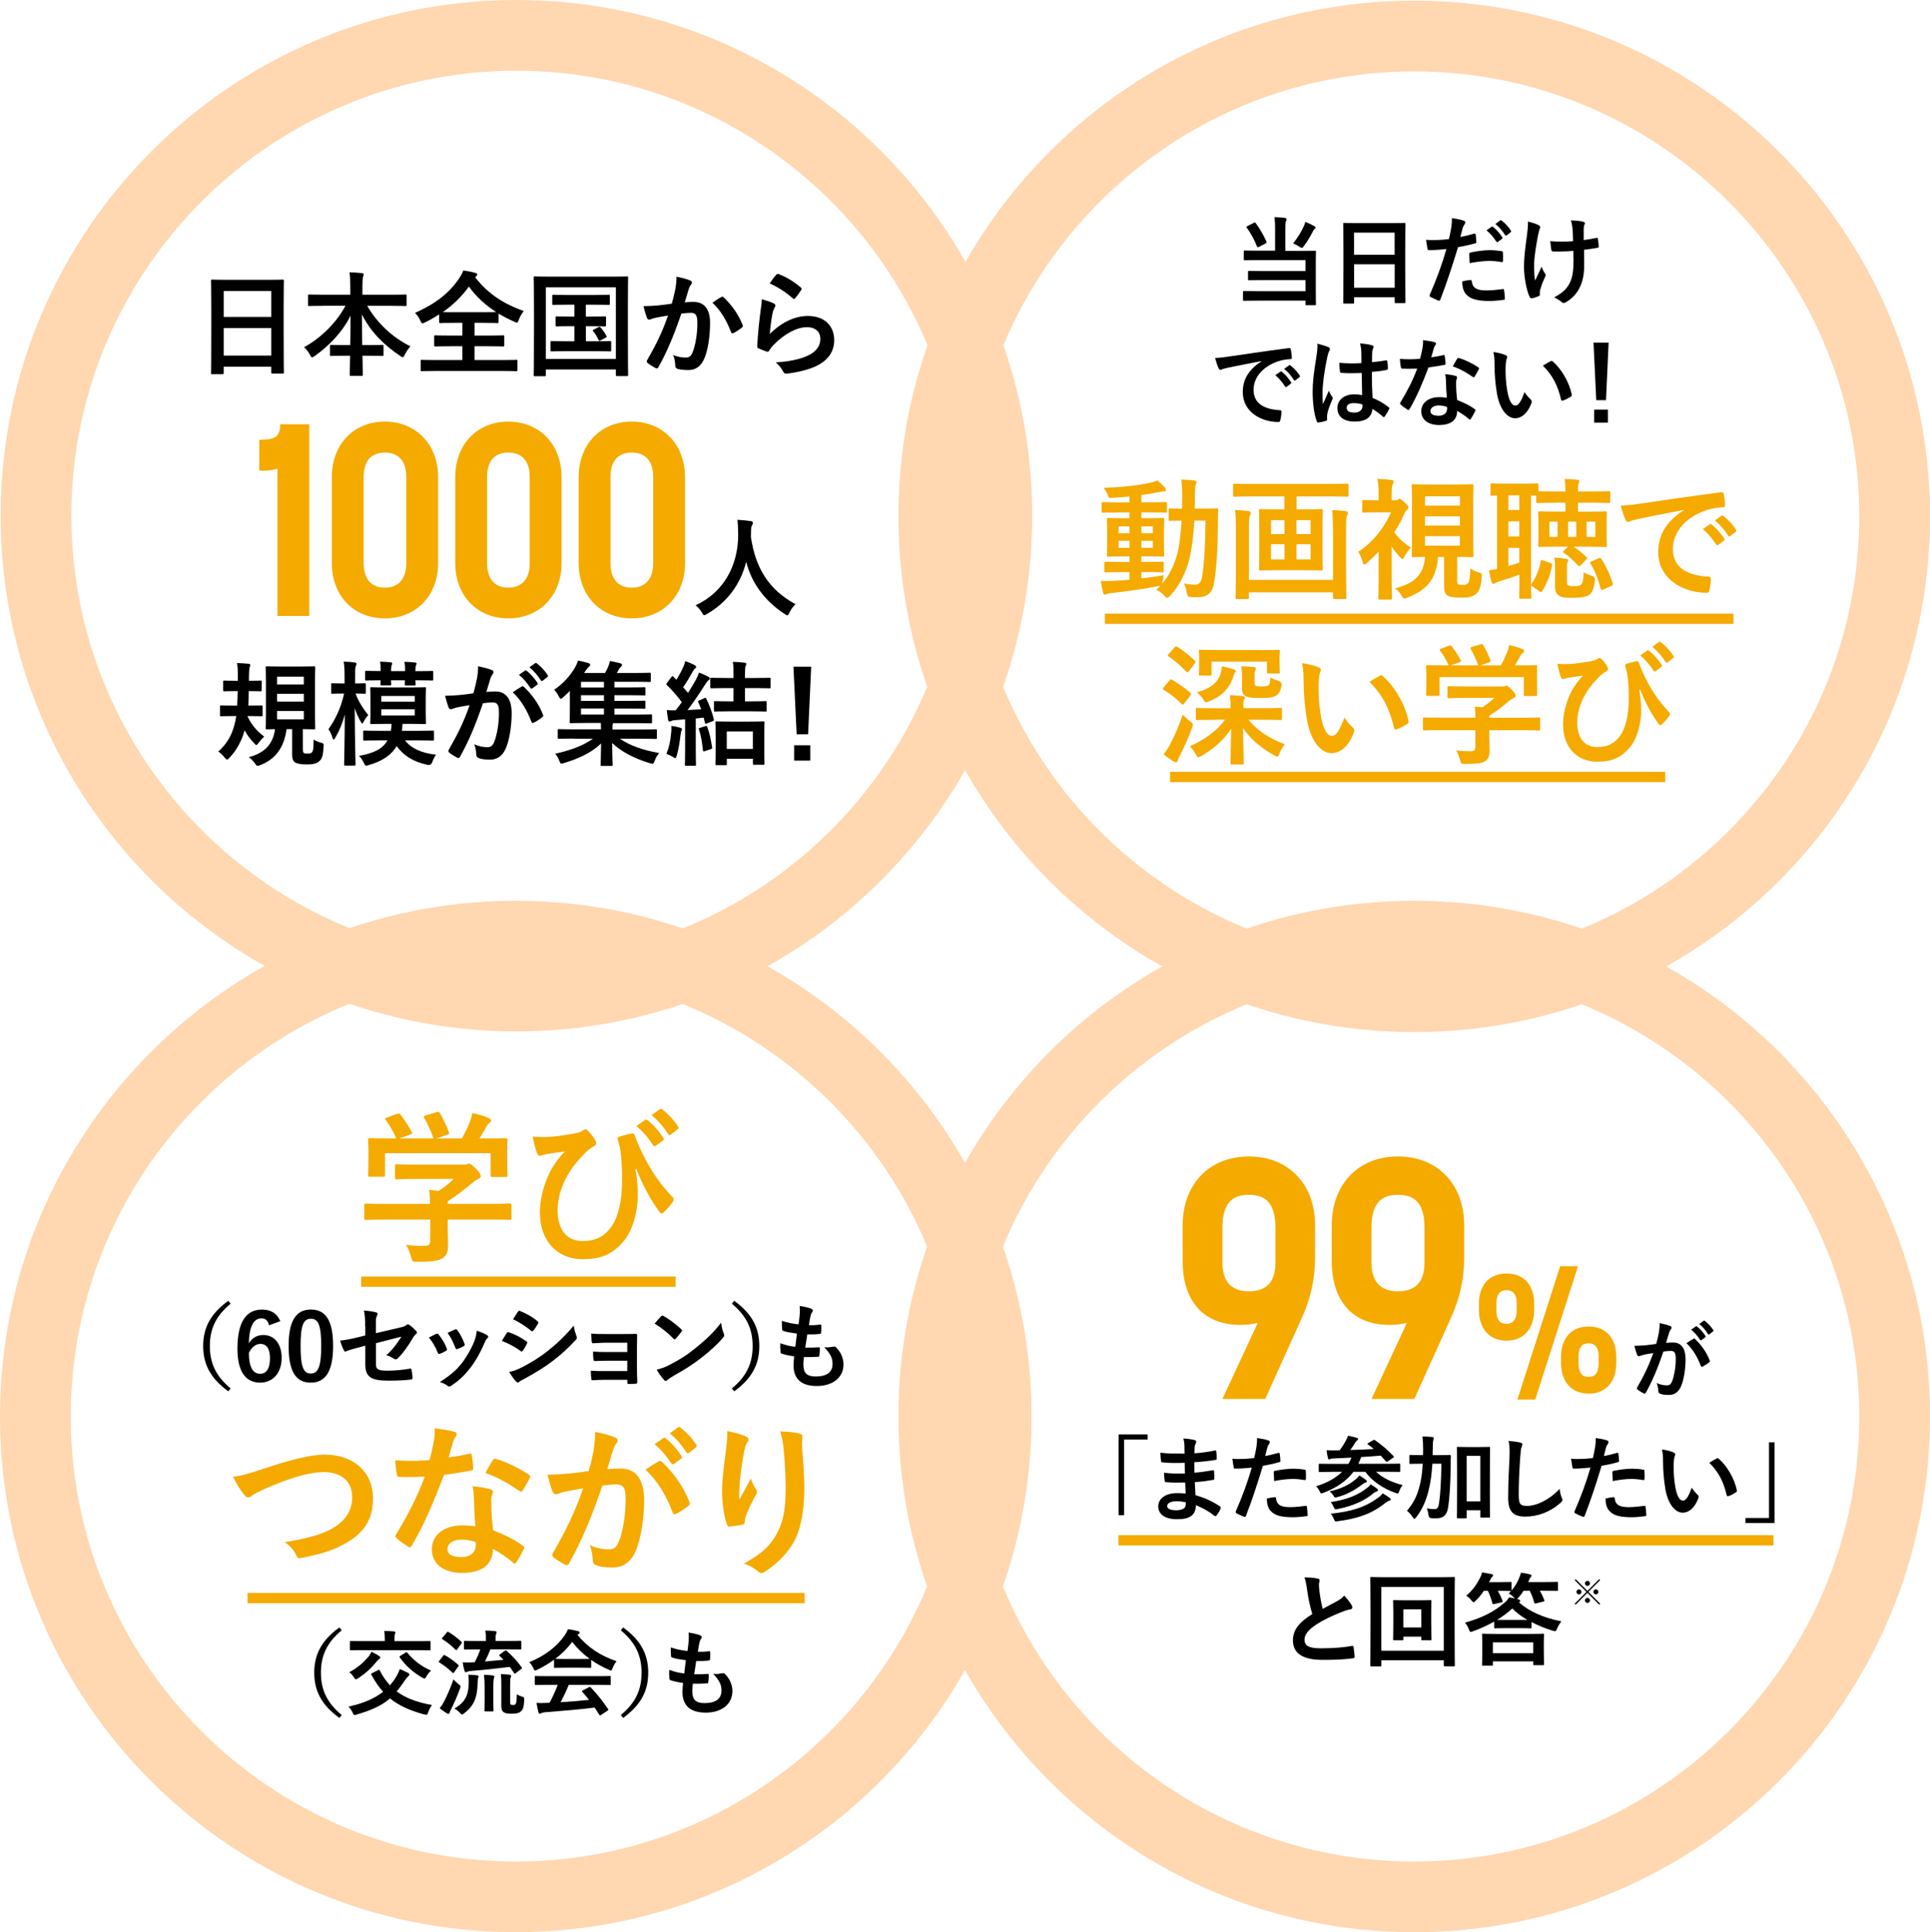 <?xml version="1.0" encoding="UTF-8"?><svg id="_レイヤー_2" xmlns="http://www.w3.org/2000/svg" viewBox="0 0 338.64 339.08"><defs><style>.cls-1{fill:#ffd7b0;}.cls-2{fill:#f5aa00;}.cls-3{fill:none;stroke:#f5aa00;stroke-miterlimit:10;stroke-width:1.81px;}</style></defs><g id="_レイヤー_2-2"><path class="cls-1" d="M90.61,12.41c43.06,0,78.09,35.03,78.09,78.09s-35.03,78.09-78.09,78.09S12.52,133.56,12.52,90.5,47.55,12.41,90.61,12.41M90.61,0C40.62,0,.11,40.52.11,90.5s40.52,90.5,90.5,90.5,90.5-40.52,90.5-90.5S140.59,0,90.61,0h0Z"/><path class="cls-2" d="M45.49,82.57v-5.39c2.91,0,3.67-.62,3.67-2.72h5.1v33.63h-5.58v-25.85c-.86.29-2.05.43-3.2.33Z"/><path class="cls-2" d="M58.22,98.84v-15.12c0-5.72,3.82-9.73,9.3-9.73s9.35,4.01,9.35,9.73v15.12c0,5.68-3.86,9.68-9.35,9.68s-9.3-4.01-9.3-9.68ZM67.52,103.13c1.96,0,3.77-1.05,3.77-4.34v-15.03c0-3.29-1.77-4.34-3.77-4.34s-3.72,1.05-3.72,4.34v14.98c0,3.34,1.76,4.39,3.72,4.39Z"/><path class="cls-2" d="M79.88,98.84v-15.12c0-5.72,3.82-9.73,9.3-9.73s9.35,4.01,9.35,9.73v15.12c0,5.68-3.86,9.68-9.35,9.68s-9.3-4.01-9.3-9.68ZM89.18,103.13c1.96,0,3.77-1.05,3.77-4.34v-15.03c0-3.29-1.77-4.34-3.77-4.34s-3.72,1.05-3.72,4.34v14.98c0,3.34,1.76,4.39,3.72,4.39Z"/><path class="cls-2" d="M101.54,98.84v-15.12c0-5.72,3.82-9.73,9.3-9.73s9.35,4.01,9.35,9.73v15.12c0,5.68-3.86,9.68-9.35,9.68s-9.3-4.01-9.3-9.68ZM110.84,103.13c1.96,0,3.77-1.05,3.77-4.34v-15.03c0-3.29-1.77-4.34-3.77-4.34s-3.72,1.05-3.72,4.34v14.98c0,3.34,1.76,4.39,3.72,4.39Z"/><path d="M138.49,107.53c-.15.33-.21.46-.35.46-.1,0-.21-.08-.44-.23-3.66-2.36-5.89-5.64-6.77-9.17-1.02,4.05-3.43,7.19-6.94,9.19-.21.12-.35.19-.44.19-.13,0-.21-.13-.38-.46-.33-.54-.71-.94-1.11-1.29,5.04-2.34,7.5-7.14,7.46-12.51-.02-.84-.04-1.65-.13-2.49.75.04,1.67.13,2.36.23.25.04.36.15.36.31,0,.21-.1.33-.19.48-.11.19-.15.65-.15,1.27-.02.23-.02.46-.02.69.82,5.62,3.24,9.34,7.83,11.83-.44.42-.81.94-1.07,1.5Z"/><path d="M43.65,121.28c-.02.9-.04,1.77-.08,2.55h.14c1.51,0,2.01-.04,2.13-.04.22,0,.24.02.24.22v1.45c0,.22-.02.24-.24.24-.12,0-.62-.04-2.13-.04h-.28v.06c.68,1.45,1.63,2.57,2.93,3.55-.42.38-.68.68-.98,1.08-.2.26-.3.4-.4.4s-.2-.12-.4-.34c-.72-.74-1.24-1.45-1.65-2.25-.52,1.83-1.4,3.49-2.61,4.76-.22.24-.36.36-.48.36-.14,0-.26-.12-.46-.38-.3-.38-.66-.72-1.08-1.02,1.79-1.57,2.77-3.57,3.15-6.22h-.52c-1.51,0-2.01.04-2.13.04-.18,0-.2-.02-.2-.24v-1.45c0-.2.02-.22.2-.22.12,0,.62.04,2.13.04h.68c.04-.76.08-1.63.1-2.55h-.36c-1.4,0-1.85.04-1.97.04-.2,0-.22-.02-.22-.22v-1.45c0-.2.02-.22.22-.22.12,0,.58.04,1.97.04h.38v-1.08c0-.68-.02-1.26-.14-2.03.76.02,1.33.06,2.01.12.2.02.32.1.32.22,0,.1-.04.2-.1.36-.06.14-.1.44-.12.98-.02.46-.02.94-.02,1.43h.04c1.4,0,1.85-.04,1.97-.04.2,0,.22.02.22.22v1.45c0,.2-.02.22-.22.22-.12,0-.58-.04-1.99-.04h-.06ZM53.15,131.53c0,.34.02.52.18.62.18.1.34.1.7.1.38,0,.5-.04.68-.2.28-.22.3-.96.32-2.27.34.24.84.42,1.31.56.48.14.48.16.44.7-.1,1.55-.26,2.11-.72,2.51-.46.42-1.02.6-2.29.6-.92,0-1.41-.1-1.91-.3-.38-.18-.6-.64-.6-1.36v-4.54h-.98c-.42,3.25-1.97,5.3-4.62,6.32-.22.08-.36.12-.46.12-.18,0-.26-.12-.48-.44-.3-.42-.64-.76-1.06-1.08,2.79-.72,4.26-2.31,4.6-4.92-.94.02-1.31.04-1.4.04-.22,0-.24-.02-.24-.22,0-.14.04-.86.04-2.39v-5.78c0-1.57-.04-2.31-.04-2.43,0-.22.02-.24.24-.24.12,0,.7.04,2.37.04h3.49c1.67,0,2.23-.04,2.37-.04.2,0,.22.02.22.24,0,.12-.04.86-.04,2.43v5.78c0,1.53.04,2.27.04,2.39,0,.2-.02.22-.22.22-.14,0-.64-.02-1.95-.04v3.59ZM48.61,120.11h4.7v-1.36h-4.7v1.36ZM53.31,123.12v-1.36h-4.7v1.36h4.7ZM53.31,124.77h-4.7v1.47h4.7v-1.47Z"/><path d="M60.6,134.34c-.2,0-.22-.02-.22-.2,0-.34.1-4.18.12-8.75-.4,1.51-.96,2.87-1.67,4.07-.12.22-.22.32-.3.32-.06,0-.14-.1-.2-.34-.18-.6-.46-1.16-.7-1.47,1.18-1.65,2.19-3.73,2.75-6.26h-.22c-1.34,0-1.73.04-1.85.04-.18,0-.2-.02-.2-.22v-1.41c0-.2.02-.22.2-.22.12,0,.52.04,1.85.04h.3v-1.16c0-1.2-.02-1.87-.16-2.67.76.02,1.33.06,1.93.14.2.04.32.12.32.22,0,.16-.04.26-.12.42-.1.22-.12.54-.12,1.87v1.18c1.18,0,1.55-.04,1.67-.04.18,0,.2.02.2.22v1.41c0,.2-.02.22-.2.22-.12,0-.5-.04-1.59-.04.5,1.38,1.33,2.67,2.23,3.79-.3.3-.58.7-.82,1.18-.1.2-.18.3-.24.3s-.14-.1-.26-.32c-.42-.72-.78-1.51-1.06-2.41.02,5.26.14,9.55.14,9.9,0,.18-.02.2-.22.2h-1.57ZM66.68,129.93c-1.93,0-2.59.04-2.71.04-.22,0-.24-.02-.24-.22v-1.32c0-.2.02-.22.24-.22.12,0,.78.04,2.71.04h1.89c.08-.38.12-.78.14-1.22h-.98c-1.77,0-2.41.04-2.53.04-.22,0-.24-.02-.24-.22,0-.12.04-.62.04-1.75v-2.53c0-1.14-.04-1.61-.04-1.75,0-.2.02-.22.24-.22.12,0,.76.04,2.53.04h4.26c1.79,0,2.39-.04,2.53-.04.2,0,.22.02.22.22,0,.12-.04.62-.04,1.75v2.53c0,1.14.04,1.63.04,1.75,0,.2-.02.22-.22.22-.14,0-.74-.04-2.53-.04h-1.36c-.02.42-.06.84-.12,1.22h2.69c1.93,0,2.61-.04,2.73-.04.2,0,.22.02.22.22v1.32c0,.2-.02.22-.22.22-.12,0-.8-.04-2.73-.04h-2.13c1.04,1.36,2.83,2.23,5.44,2.51-.3.44-.54.88-.66,1.3q-.22.6-.84.48c-2.55-.54-4.28-1.69-5.4-3.29-.9,1.51-2.45,2.63-4.9,3.33-.22.06-.36.1-.46.1-.18,0-.24-.12-.4-.48-.24-.5-.54-.94-.86-1.24,2.61-.44,4.19-1.26,5-2.71h-1.33ZM64.07,117.94c0-.2.02-.22.2-.22.12,0,.74.04,2.53.04,0-.66-.02-1.16-.12-1.65.66.02,1.35.06,1.87.12.18.02.26.1.26.2s-.04.2-.08.3c-.06.12-.12.5-.12,1.04h2.47c0-.66-.02-1.16-.12-1.63.64.02,1.32.06,1.85.12.18.02.28.08.28.18,0,.12-.04.2-.1.32-.06.12-.1.5-.1,1.02h.2c1.93,0,2.61-.04,2.73-.04.18,0,.2.02.2.22v1.24c0,.2-.02.22-.2.22-.12,0-.8-.04-2.73-.04h-.2c.02.38.04.64.04.7,0,.2-.02.22-.24.22h-1.44c-.2,0-.22-.02-.22-.22,0-.08.02-.32.02-.7h-2.45c.02.38.04.62.04.68,0,.2-.02.22-.22.22h-1.43c-.22,0-.24-.02-.24-.22,0-.08.02-.3.02-.68-1.77,0-2.39.04-2.51.04-.18,0-.2-.02-.2-.22v-1.24ZM66.9,122.14v1h5.88v-1h-5.88ZM72.78,124.47h-5.88v1.08h5.88v-1.08Z"/><path d="M83.69,119.13c.1-.6.2-1.38.2-2.21,1.04.22,1.59.36,2.39.66.2.06.32.22.32.4,0,.1-.04.2-.14.3-.2.26-.3.48-.4.76-.26.82-.46,1.55-.72,2.39.54-.06,1.14-.08,1.59-.08,1.85,0,2.85,1.3,2.85,3.85,0,2.15-.4,4.8-1.08,6.24-.58,1.28-1.53,1.87-2.69,1.87-.96,0-1.63-.1-2.07-.3-.24-.1-.36-.26-.36-.56-.06-.64-.1-1.2-.38-1.85.9.42,1.67.52,2.29.52.66,0,.96-.24,1.28-1.06.42-1.12.78-3.01.78-4.96,0-1.39-.26-1.83-1.14-1.83-.48,0-1.1.06-1.67.14-1.31,3.83-2.45,6.58-4.01,9.37-.12.26-.28.3-.52.18-.36-.18-1.14-.66-1.38-.88-.1-.1-.16-.18-.16-.3,0-.06.02-.14.08-.22,1.59-2.77,2.63-4.88,3.65-7.81-.78.12-1.41.24-1.95.34-.52.1-.84.22-1.1.32-.28.1-.52.06-.64-.26-.18-.46-.4-1.18-.62-2.05.88,0,1.75-.06,2.63-.14.84-.08,1.57-.18,2.35-.3.32-1.14.46-1.83.6-2.51ZM91.58,120.47c.14-.08.24-.04.38.1,1.36,1.28,2.57,2.93,3.31,4.84.08.18.06.28-.08.4-.34.32-1.1.8-1.49,1-.2.1-.4.08-.46-.16-.8-2.09-1.83-3.81-3.27-5.16.5-.34,1.08-.74,1.61-1.02ZM92.12,117.68c.1-.08.18-.06.3.04.62.48,1.34,1.28,1.89,2.13.08.12.08.22-.06.32l-.84.62c-.14.1-.24.08-.34-.06-.6-.92-1.24-1.67-2.01-2.31l1.06-.74ZM93.9,116.38c.12-.08.18-.06.3.04.74.56,1.46,1.36,1.89,2.05.08.12.1.24-.06.36l-.8.62c-.16.12-.26.06-.34-.06-.54-.86-1.18-1.61-1.99-2.29l1-.72Z"/><path d="M100.61,129.61c-1.79,0-2.41.04-2.53.04-.2,0-.22-.02-.22-.22v-1.28c0-.18.02-.2.22-.2.12,0,.74.04,2.53.04h4.84v-.1c0-.32,0-.68-.02-1.02h-2.47c-1.95,0-2.67.04-2.79.04-.2,0-.22-.02-.22-.24,0-.12.04-.78.04-2.25v-3.17c-.38.38-.78.76-1.18,1.12-.2.18-.32.26-.42.26-.12,0-.2-.14-.34-.42-.24-.48-.52-.86-.82-1.16,1.73-1.16,2.97-2.71,3.65-3.89.3-.54.42-.84.54-1.24.64.12,1.24.26,1.87.46.18.06.26.16.26.28s-.04.2-.18.3c-.14.12-.34.34-.54.64l-.34.5h3.67c.22-.38.4-.72.54-1.06.14-.34.24-.66.32-1.04.7.12,1.31.26,1.89.42.18.06.24.18.24.28,0,.12-.1.22-.2.3-.12.1-.3.34-.38.5-.12.22-.22.42-.34.6h3.03c1.93,0,2.57-.04,2.71-.04.2,0,.22.02.22.2v1.18c0,.22-.02.24-.22.24-.14,0-.78-.04-2.71-.04h-3.45v1h2.51c1.91,0,2.57-.04,2.69-.04.22,0,.24.02.24.22v1c0,.2-.02.22-.24.22-.12,0-.78-.04-2.69-.04h-2.51v1h2.51c1.91,0,2.57-.04,2.69-.04.22,0,.24.02.24.22v.98c0,.2-.02.22-.24.22-.12,0-.78-.04-2.69-.04h-2.51v1.06h3.63c1.95,0,2.63-.04,2.75-.04.2,0,.22.02.22.22v1.12c0,.22-.02.24-.22.24-.12,0-.8-.04-2.75-.04h-3.85l-.06.12c-.06.12-.06.36-.06.88v.12h5.04c1.79,0,2.41-.04,2.53-.04.2,0,.22.02.22.2v1.28c0,.2-.02.22-.22.22-.12,0-.74-.04-2.53-.04h-3.75c1.85,1.24,4.09,2.01,6.9,2.51-.36.4-.6.86-.78,1.34-.16.4-.22.54-.4.54-.12,0-.24-.04-.46-.1-2.71-.82-4.96-1.99-6.6-3.53,0,2.21.08,3.37.08,3.79,0,.2-.02.22-.2.22h-1.71c-.18,0-.2-.02-.2-.22,0-.42.06-1.53.08-3.73-1.57,1.57-3.97,2.69-6.46,3.43-.22.06-.36.12-.48.12-.18,0-.26-.14-.4-.52-.16-.44-.4-.86-.72-1.22,2.67-.6,4.82-1.36,6.62-2.63h-3.45ZM105.97,120.65v-1h-4.03v1h4.03ZM105.97,123v-1h-4.03v1h4.03ZM105.97,125.39v-1.06h-4.03v1.06h4.03Z"/><path d="M123.6,122.5c.18-.08.22-.08.32.12.58,1.16,1.02,2.35,1.32,3.57.06.24,0,.28-.22.38l-.96.38c-.28.1-.32.1-.38-.14l-.22-.88c-.46.06-.92.12-1.38.16v5.46c0,1.83.04,2.51.04,2.61,0,.2-.02.22-.22.22h-1.51c-.2,0-.22-.02-.22-.22,0-.12.04-.78.04-2.61v-5.32c-.58.06-1.14.1-1.67.14-.34.02-.6.08-.76.16-.12.06-.18.08-.3.08-.14,0-.22-.12-.26-.32-.1-.52-.16-1.06-.22-1.69.58.06,1.02.08,1.55.06.38-.48.74-.96,1.08-1.43-.78-1.06-1.65-2.07-2.61-2.99-.08-.08-.1-.14-.1-.18,0-.08.06-.14.14-.26l.74-.98c.16-.2.22-.22.36-.06l.52.54c.42-.68.86-1.47,1.2-2.23.18-.4.26-.66.36-1.06.58.22,1.18.46,1.65.72.18.1.26.2.26.32s-.08.2-.18.26c-.16.1-.24.22-.38.48-.6,1.06-1.06,1.87-1.73,2.81.3.32.58.66.86,1,.5-.76.94-1.53,1.38-2.31.22-.42.4-.8.56-1.26.54.2,1.18.48,1.65.74.18.1.24.16.24.28,0,.14-.06.22-.22.32-.2.14-.32.32-.62.78-1.06,1.67-2.11,3.21-3.07,4.46.8-.04,1.59-.08,2.39-.14-.16-.42-.32-.82-.5-1.22-.08-.18-.06-.24.18-.34l.9-.4ZM117.76,128.66c.04-.44.06-.8.04-1.28.64.1,1.16.2,1.53.32.24.08.34.16.34.24,0,.12-.02.2-.1.3-.06.1-.12.4-.16.74-.14,1.12-.32,2.45-.66,3.59-.1.32-.14.48-.26.48-.1,0-.24-.1-.46-.24-.26-.16-.86-.44-1.1-.52.44-1.06.72-2.27.82-3.63ZM123.76,127.44c.24-.08.28-.06.34.14.4,1.04.62,2.17.84,3.53.04.2.04.26-.24.36l-1,.34c-.3.1-.34.08-.36-.14-.16-1.43-.34-2.59-.7-3.65-.06-.2-.04-.22.2-.3l.92-.28ZM127.94,124.83c-1.73,0-2.33.04-2.45.04-.2,0-.22-.02-.22-.22v-1.39c0-.2.02-.22.22-.22.12,0,.72.04,2.45.04h.76v-2.33h-1.26c-1.85,0-2.47.04-2.59.04-.2,0-.22-.02-.22-.22v-1.41c0-.2.02-.22.22-.22.12,0,.74.04,2.59.04h1.26v-.58c0-.98,0-1.55-.12-2.25.74.02,1.36.06,2.03.14.2.02.34.08.34.22,0,.12-.04.22-.12.36-.08.2-.12.62-.12,1.49v.62h1.69c1.83,0,2.47-.04,2.57-.04.22,0,.24.02.24.22v1.41c0,.2-.02.22-.24.22-.1,0-.74-.04-2.57-.04h-1.69v2.33h1.16c1.71,0,2.31-.04,2.43-.04.2,0,.22.02.22.22v1.39c0,.2-.02.22-.22.22-.12,0-.72-.04-2.43-.04h-3.93ZM125.75,134.28c-.2,0-.22-.02-.22-.22,0-.12.04-.64.04-3.41v-1.57c0-1.57-.04-2.13-.04-2.25,0-.22.02-.24.22-.24.14,0,.7.04,2.37.04h3.43c1.67,0,2.23-.04,2.37-.04.2,0,.22.02.22.24,0,.12-.04.68-.04,1.97v1.81c0,2.75.04,3.27.04,3.39,0,.18-.02.2-.22.2h-1.59c-.2,0-.22-.02-.22-.2v-.84h-4.58v.9c0,.2-.02.22-.22.22h-1.55ZM127.52,131.43h4.58v-3.07h-4.58v3.07Z"/><path d="M141.79,128.86h-2.01l-.56-11.86h3.11l-.54,11.86ZM142.17,130.79v2.69h-2.83v-2.69h2.83Z"/><path d="M37.25,65.67c-.2,0-.22-.02-.22-.22,0-.14.04-1.32.04-7.09v-3.85c0-3.87-.04-5.08-.04-5.2,0-.22.02-.24.22-.24.14,0,.82.04,2.75.04h6.84c1.93,0,2.63-.04,2.75-.04.2,0,.22.02.22.24,0,.12-.04,1.34-.04,4.6v4.42c0,5.72.04,6.9.04,7.01,0,.2-.02.22-.22.22h-1.77c-.2,0-.22-.02-.22-.22v-.98h-8.35v1.08c0,.2-.02.22-.22.22h-1.77ZM39.25,55.62h8.35v-4.54h-8.35v4.54ZM47.6,62.4v-4.82h-8.35v4.82h8.35Z"/><path d="M56.82,53.67c-1.81,0-2.43.04-2.55.04-.2,0-.22-.02-.22-.22v-1.59c0-.2.02-.22.22-.22.12,0,.74.04,2.55.04h4.64v-1.34c0-1.14-.02-1.81-.14-2.59.72.02,1.49.06,2.19.14.18.02.3.1.3.2,0,.18-.08.36-.12.52-.06.26-.1.62-.1,1.67v1.4h4.96c1.81,0,2.45-.04,2.57-.04.2,0,.22.02.22.22v1.59c0,.2-.02.22-.22.22-.12,0-.76-.04-2.57-.04h-4.12c1.79,3.07,4.36,5.5,7.59,7.11-.36.38-.7.88-.98,1.43-.16.32-.24.48-.38.48-.08,0-.22-.08-.42-.22-2.79-1.85-5.18-4.18-6.74-7.29,0,1.65.04,3.61.06,5.38h1.04c1.75,0,2.33-.04,2.45-.04.22,0,.24.02.24.22v1.51c0,.2-.02.22-.24.22-.12,0-.7-.04-2.45-.04h-1c.02,1.69.06,2.99.06,3.33,0,.18-.02.2-.22.2h-1.85c-.2,0-.22-.02-.22-.2,0-.34.02-1.63.06-3.33h-.86c-1.75,0-2.33.04-2.45.04-.2,0-.22-.02-.22-.22v-1.51c0-.2.02-.22.22-.22.12,0,.7.04,2.45.04h.88c.04-1.69.06-3.53.06-5.16-1.43,2.89-3.79,5.3-6.28,7.07-.22.16-.36.24-.46.24-.12,0-.22-.12-.38-.44-.3-.56-.62-.98-1.04-1.34,2.79-1.51,5.56-4.11,7.27-7.27h-3.83Z"/><path d="M83.37,48.65c2.31,2.99,5.04,4.68,8.53,5.94-.38.46-.66.98-.86,1.51-.14.36-.2.52-.36.52-.1,0-.24-.08-.48-.18-.96-.42-1.87-.9-2.73-1.41v1.45c0,.2-.02.22-.2.22-.12,0-.76-.04-2.59-.04h-1.42v2.23h2.27c1.93,0,2.59-.04,2.71-.04.22,0,.24.02.24.22v1.51c0,.2-.02.22-.24.22-.12,0-.78-.04-2.71-.04h-2.27v2.43h4.74c1.81,0,2.45-.04,2.57-.04.2,0,.22.02.22.22v1.55c0,.2-.02.22-.22.22-.12,0-.76-.04-2.57-.04h-11.38c-1.83,0-2.47.04-2.59.04-.2,0-.22-.02-.22-.22v-1.55c0-.2.02-.22.22-.22.12,0,.76.04,2.59.04h4.5v-2.43h-2.01c-1.93,0-2.59.04-2.71.04-.2,0-.22-.02-.22-.22v-1.51c0-.2.02-.22.22-.22.12,0,.78.04,2.71.04h2.01v-2.23h-1.28c-1.83,0-2.45.04-2.57.04-.2,0-.22-.02-.22-.22v-1.3c-.78.5-1.57.96-2.43,1.38-.24.1-.38.18-.5.18-.14,0-.22-.14-.38-.5-.24-.54-.58-1-.92-1.32,3.73-1.69,6.02-3.53,7.71-6.02.34-.5.6-.98.76-1.43.76.1,1.49.24,2.09.42.26.06.36.16.36.3,0,.12-.06.2-.2.3l-.2.16ZM84.69,54.79c1.38,0,2.05-.02,2.37-.02-1.89-1.24-3.53-2.71-4.78-4.48-1.28,1.77-2.81,3.25-4.58,4.48.36.02,1.02.02,2.17.02h4.82Z"/><path d="M93.87,66.03c-.2,0-.22-.02-.22-.22,0-.14.04-1.47.04-7.65v-3.97c0-3.95-.04-5.34-.04-5.46,0-.2.02-.22.22-.22.14,0,.8.04,2.65.04h10.82c1.85,0,2.51-.04,2.65-.04.2,0,.22.02.22.22,0,.12-.04,1.51-.04,4.78v4.62c0,6.18.04,7.53.04,7.65,0,.2-.02.22-.22.22h-1.71c-.2,0-.22-.02-.22-.22v-.94h-12.28v.96c0,.2-.02.22-.22.22h-1.69ZM95.78,63h12.28v-12.57h-12.28v12.57ZM103.84,55.56c1.59,0,2.15-.04,2.27-.04.2,0,.22.02.22.22v1.32c0,.2-.02.22-.22.22-.12,0-.68-.04-2.27-.04h-1.04v2.65h1.63c1.85,0,2.45-.04,2.57-.04.22,0,.24.02.24.22v1.38c0,.2-.02.22-.24.22-.12,0-.72-.04-2.57-.04h-5.02c-1.85,0-2.45.04-2.57.04-.22,0-.24-.02-.24-.22v-1.38c0-.2.02-.22.24-.22.12,0,.72.04,2.57.04h1.38v-2.65h-.78c-1.63,0-2.19.04-2.31.04-.2,0-.22-.02-.22-.22v-1.32c0-.2.02-.22.22-.22.12,0,.68.04,2.31.04h.78v-2.09h-1.16c-1.79,0-2.41.04-2.53.04-.18,0-.2-.02-.2-.22v-1.34c0-.2.02-.22.2-.22.12,0,.74.04,2.53.04h4.62c1.81,0,2.43-.04,2.55-.04.18,0,.2.02.2.22v1.34c0,.2-.02.22-.2.22-.12,0-.74-.04-2.55-.04h-1.46v2.09h1.04ZM105.03,57.4c.2-.1.24-.06.4.12.36.42.64.82.98,1.43.08.16.08.2-.16.32l-.86.46c-.26.14-.3.08-.4-.14-.2-.46-.58-1.1-.92-1.47-.14-.16-.06-.18.16-.3l.8-.42Z"/><path d="M118.5,50.76c.1-.6.2-1.38.2-2.21,1.04.22,1.59.36,2.39.66.2.06.32.22.32.4,0,.1-.04.2-.14.3-.2.26-.3.48-.4.76-.26.82-.46,1.55-.72,2.39.54-.06,1.14-.08,1.55-.08,1.87,0,2.89,1.28,2.89,3.69s-.4,4.96-1.08,6.4c-.58,1.28-1.53,1.87-2.69,1.87-.96,0-1.53-.08-1.97-.22-.24-.08-.36-.26-.36-.56-.06-.64-.1-1.2-.38-1.85.9.34,1.57.44,2.19.44.66,0,.96-.24,1.28-1.06.42-1.12.78-3.01.78-4.94,0-1.41-.26-1.85-1.14-1.85-.48,0-1.1.06-1.67.14-1.32,3.83-2.45,6.58-4.01,9.37-.12.26-.28.3-.52.18-.36-.18-1.14-.66-1.38-.88-.1-.1-.16-.18-.16-.3,0-.06.02-.14.08-.22,1.59-2.77,2.63-4.88,3.65-7.81-.78.12-1.42.24-1.95.34-.52.1-.84.22-1.1.32-.28.1-.52.06-.64-.26-.18-.46-.4-1.18-.62-2.05.88,0,1.75-.06,2.63-.14.84-.08,1.57-.18,2.35-.3.32-1.14.46-1.83.6-2.51ZM126.61,52.1c.14-.08.24-.04.38.1,1.35,1.28,2.57,2.93,3.31,4.84.08.18.06.28-.08.4-.34.32-1.1.8-1.49,1-.2.1-.4.08-.46-.16-.8-2.09-1.83-3.81-3.27-5.16.5-.34,1.08-.74,1.61-1.02Z"/><path d="M135.73,53.23c.22.1.32.22.32.38,0,.1-.04.2-.1.3-.18.32-.32.68-.4,1.06-.2,1.02-.4,2.49-.48,3.63,1.83-1.85,4.23-3.15,6.66-3.15,2.91,0,4.64,1.69,4.64,4.26,0,2.17-1.3,3.61-3.01,4.46-1.33.68-3.39,1.16-5.1,1.38-.44.06-.62.04-.8-.26-.38-.68-.74-1.22-1.35-1.69,2.23-.14,4.15-.52,5.48-1.12,1.61-.7,2.35-1.73,2.35-3.01,0-1.08-.68-2.05-2.39-2.05s-3.87,1.14-5.74,3.03c-.36.36-.62.7-.86,1.1-.12.2-.2.2-.46.14-.46-.16-.94-.34-1.35-.54-.2-.08-.28-.12-.28-.4.12-2.31.38-4.66.62-6.44.08-.6.18-1.12.18-1.79.78.22,1.61.46,2.07.72ZM136.23,48.19c.1-.1.22-.16.38-.1,1.47.58,2.71,1.34,3.91,2.37.1.08.14.14.14.22,0,.06-.04.14-.1.24-.26.42-.68,1-1.02,1.39-.08.1-.16.16-.22.16-.08,0-.14-.04-.24-.14-1.12-.98-2.45-1.89-4.03-2.59.48-.72.86-1.24,1.18-1.55Z"/><path class="cls-1" d="M90.5,170.5c43.06,0,78.09,35.03,78.09,78.09s-35.03,78.09-78.09,78.09S12.41,291.64,12.41,248.58s35.03-78.09,78.09-78.09M90.5,158.08C40.52,158.08,0,198.6,0,248.58s40.52,90.5,90.5,90.5,90.5-40.52,90.5-90.5-40.52-90.5-90.5-90.5h0Z"/><path d="M59.96,286.1c-2.7,2.22-3.65,4.58-3.65,7.44s.96,5.21,3.65,7.44l-.42.5c-3.12-2.27-4.4-4.74-4.4-7.94s1.28-5.67,4.4-7.94l.42.5Z"/><path d="M66.35,293.07c.18-.08.21-.06.29.08.5,1.01,1.09,1.85,1.79,2.6.39-.45.75-.93,1.05-1.44.31-.5.5-.93.68-1.41.62.26,1.04.49,1.43.67.15.08.24.19.24.29,0,.11-.07.21-.2.32-.16.13-.36.37-.6.73-.49.71-.94,1.35-1.43,1.92,1.53,1.14,3.51,1.9,6.2,2.39-.29.36-.5.81-.67,1.27-.11.31-.16.44-.31.44-.08,0-.23-.03-.37-.06-2.66-.71-4.55-1.62-6.02-2.82-1.36,1.19-3.08,2.03-5.86,2.84-.18.05-.29.08-.37.08-.16,0-.19-.1-.32-.41-.18-.41-.47-.8-.73-1.07,2.58-.55,4.56-1.41,6.07-2.6-.78-.86-1.44-1.85-2.06-2.99-.08-.15-.05-.19.15-.29l1.04-.52ZM64.55,290.86c.23-.26.46-.62.62-.99.49.23.94.45,1.28.7.23.16.29.23.29.32s-.07.16-.21.26c-.16.1-.36.29-.57.58-.73.91-1.72,1.87-3.13,2.79-.19.13-.31.19-.39.19s-.15-.08-.28-.28c-.31-.45-.6-.78-.88-.97,1.51-.81,2.48-1.69,3.26-2.61ZM63.64,289.58c-1.48,0-1.96.03-2.06.03-.16,0-.18-.02-.18-.16v-1.31c0-.16.02-.16.18-.16.1,0,.58.02,2.06.02h3.88v-.29c0-.68-.03-1.1-.11-1.49.58,0,1.15.03,1.74.08.15.02.24.08.24.16,0,.1-.05.19-.1.31-.05.15-.07.36-.07.96v.28h4.08c1.46,0,1.96-.02,2.06-.02.16,0,.18,0,.18.16v1.31c0,.15-.02.16-.18.16-.1,0-.6-.03-2.06-.03h-9.66ZM71.12,290.02c.08-.05.15-.08.2-.08s.08.03.15.1c1.05,1.27,2.48,2.45,4.16,3.12-.28.29-.62.68-.81,1.04-.15.26-.21.37-.34.37-.08,0-.21-.06-.39-.16-1.56-.89-2.87-2.05-3.93-3.52-.11-.15-.08-.19.1-.31l.88-.55Z"/><path d="M77.75,290.57c.13-.16.18-.16.33-.08.79.44,1.57.99,2.32,1.66.07.06.1.1.1.13,0,.05-.03.1-.1.19l-.75,1.04c-.05.08-.08.11-.13.11-.03,0-.08-.03-.15-.1-.68-.68-1.48-1.28-2.27-1.77-.08-.05-.13-.08-.13-.11,0-.05.05-.11.11-.19l.67-.88ZM77.98,298.49c.46-.93,1.04-2.19,1.58-3.77.23.23.58.57.89.83.26.19.36.28.36.41,0,.1-.03.19-.1.37-.47,1.32-1.01,2.53-1.54,3.59-.15.28-.24.49-.28.63-.03.13-.08.21-.19.21-.08,0-.18-.02-.31-.1-.39-.24-.8-.52-1.25-.89.36-.44.57-.76.84-1.28ZM78.39,286.49c.13-.16.18-.16.32-.08.8.47,1.53,1.04,2.24,1.69.07.05.1.1.1.15s-.03.1-.1.19l-.73,1.02c-.13.16-.16.15-.29.05-.71-.7-1.51-1.36-2.29-1.83-.08-.05-.11-.08-.11-.11,0-.05.03-.1.11-.19l.75-.88ZM82.25,295.19c0-.42-.02-.8-.08-1.3.52.02,1.01.05,1.49.11.19.03.31.08.31.19,0,.13-.07.24-.1.36-.03.16-.07.41-.07.8-.02,2.58-.73,4.08-2.32,5.29-.19.15-.31.23-.41.23-.11,0-.19-.08-.37-.28-.29-.32-.63-.57-.97-.76,1.83-1.06,2.5-2.26,2.52-4.64ZM88.58,289.71c.16-.11.21-.1.36.03.93.8,1.87,1.85,2.6,2.86.1.15.1.16-.1.29l-.91.71c-.1.08-.16.11-.21.11-.03,0-.08-.03-.13-.11-.23-.36-.47-.71-.75-1.07-2.26.28-4.68.54-6.74.7-.36.03-.58.08-.7.15-.1.05-.19.08-.29.08-.08,0-.16-.1-.21-.24-.13-.45-.23-.97-.31-1.49.68.03,1.1.02,1.61,0,.16,0,.32-.02.5-.02.42-.83.75-1.57.97-2.26h-.46c-1.58,0-2.11.03-2.22.03-.16,0-.18-.02-.18-.18v-1.17c0-.16.02-.18.18-.18.11,0,.65.03,2.22.03h1.45v-.28c0-.55,0-.97-.1-1.56.6.02,1.15.05,1.72.11.16.02.26.1.26.18,0,.13-.05.23-.1.34-.06.15-.08.29-.08.89v.31h2.09c1.59,0,2.14-.03,2.24-.03.16,0,.18.02.18.18v1.17c0,.16-.02.18-.18.18-.1,0-.65-.03-2.24-.03h-3c-.29.75-.62,1.48-.96,2.13,1.14-.1,2.27-.19,3.25-.29-.21-.24-.44-.47-.67-.68-.13-.13-.11-.15.06-.28l.83-.62ZM85.03,296.09c0-.81-.02-1.41-.11-2.18.47.02,1.12.05,1.58.13.16.02.24.08.24.18,0,.13-.07.24-.1.39-.05.23-.08.6-.08,1.46v2.19c0,1.27.03,1.8.03,1.9,0,.16-.02.18-.18.18h-1.23c-.16,0-.18-.02-.18-.18,0-.11.03-.63.03-1.9v-2.18ZM89.51,298.75c0,.23.02.32.11.39.1.05.2.06.44.06.23,0,.33-.03.42-.19.13-.21.18-.54.2-1.69.26.18.58.32.91.42.41.13.41.16.39.58-.05,1.2-.21,1.64-.49,1.93-.29.29-.68.49-1.72.49-.75,0-1.06-.06-1.35-.24-.29-.16-.46-.49-.46-1.09v-3.96c0-.76-.02-1.19-.08-1.66.46.02,1.02.05,1.53.11.2.03.28.1.28.19,0,.13-.05.21-.1.34-.07.18-.08.31-.08,1.23v3.07Z"/><path d="M97.21,291.27c-.91.67-1.9,1.25-2.94,1.75-.19.1-.31.15-.39.15-.11,0-.16-.11-.29-.41-.19-.41-.42-.76-.73-1.07,2.83-1.12,4.94-2.84,6.23-4.72.28-.41.42-.68.57-1.06.63.08,1.23.19,1.75.34.2.05.29.11.29.23,0,.1-.03.19-.16.26-.1.05-.16.1-.23.15,1.83,2.24,4.03,3.65,6.87,4.64-.31.39-.52.78-.7,1.22-.11.29-.16.41-.28.41-.08,0-.19-.05-.37-.13-1.1-.49-2.16-1.06-3.1-1.72v1.2c0,.16-.02.18-.18.18-.1,0-.54-.03-1.83-.03h-2.5c-1.3,0-1.74.03-1.83.03-.16,0-.18-.02-.18-.18v-1.23ZM96.17,295.67c-1.53,0-2.04.03-2.14.03-.18,0-.2-.02-.2-.18v-1.22c0-.16.02-.18.2-.18.1,0,.62.03,2.14.03h8.65c1.53,0,2.04-.03,2.14-.03.18,0,.2.02.2.18v1.22c0,.16-.02.18-.2.18-.1,0-.62-.03-2.14-.03h-5.02c-.41,1.01-.89,2.03-1.44,3.05,1.69-.1,3.46-.24,5-.41-.37-.45-.75-.91-1.18-1.38-.11-.13-.1-.19.1-.29l1.04-.54c.18-.1.23-.08.34.03,1.1,1.15,2.03,2.32,3.02,3.77.08.13.08.19-.08.31l-1.12.73c-.1.06-.15.1-.2.1s-.08-.03-.13-.11c-.28-.45-.55-.88-.81-1.27-2.7.34-6.01.62-8.77.83-.26.02-.47.08-.58.15-.08.06-.16.1-.28.1s-.19-.08-.23-.23c-.15-.54-.24-1.1-.34-1.67.6.05,1.14.03,1.77,0,.16,0,.34-.02.52-.02.58-1.1,1.06-2.14,1.43-3.15h-1.69ZM101.72,291.14c1.09,0,1.58-.02,1.75-.03-1.17-.84-2.19-1.83-3.07-2.97-.86,1.14-1.85,2.13-2.97,2.97.15.02.6.03,1.79.03h2.5Z"/><path d="M109.34,285.6c3.12,2.27,4.4,4.74,4.4,7.94s-1.28,5.67-4.4,7.94l-.42-.5c2.7-2.22,3.65-4.58,3.65-7.44s-.96-5.21-3.65-7.44l.42-.5Z"/><path d="M121.47,296.8c0,1.49.65,2.08,2.16,2.08,1.9,0,2.96-.73,2.96-2.19,0-.91-.23-1.66-1.46-2.95.65.08,1.01,0,1.66-.1.11-.03.24-.02.34.06.89.84,1.38,1.95,1.38,3.05,0,2.31-1.88,3.8-4.68,3.8s-4.09-1.3-4.09-3.67c0-.34.05-.8.11-1.53-.97-.15-1.62-.29-2.21-.49-.11-.03-.16-.11-.18-.31-.05-.5-.07-1.01-.03-1.51.97.36,1.71.54,2.63.63.08-.6.21-1.66.28-2.32-1.14-.15-1.72-.24-2.34-.45-.19-.05-.26-.13-.26-.28-.02-.39-.05-.93-.05-1.51,1.1.36,1.88.5,2.94.62.13-.94.18-1.38.21-1.87.03-.45.03-.93-.02-1.36.75.1,1.59.31,1.95.45.23.08.36.23.36.37,0,.11-.05.21-.13.31-.11.11-.2.32-.29.7-.08.37-.18.93-.26,1.53.65.05,1.31,0,2-.1.11,0,.16.08.16.19.02.39.02.84-.03,1.22,0,.18-.06.23-.26.24-.71.08-1.44.1-2.16.08-.1.57-.26,1.67-.36,2.32.86.02,1.53,0,2.3-.05.21-.03.26.03.26.18,0,.29-.03.88-.08,1.22-.02.19-.06.26-.23.26-.81.06-1.66.06-2.48.05-.08.63-.1,1.02-.1,1.32Z"/><path d="M40.47,228.78c-2.7,2.22-3.65,4.58-3.65,7.44s.96,5.21,3.65,7.44l-.42.5c-3.12-2.27-4.4-4.74-4.4-7.94s1.28-5.67,4.4-7.94l.42.5Z"/><path d="M47.2,232.58c-.19-.91-.71-1.22-1.3-1.22-1.48,0-2.17,1.54-2.24,4.38.57-.97,1.49-1.46,2.53-1.46,1.92,0,3.23,1.51,3.23,4.01,0,2.68-1.56,4.35-3.78,4.35-2.39,0-3.98-1.75-3.98-5.94,0-4.9,1.66-6.88,4.29-6.88,1.64,0,2.68.71,3.23,2.03l-1.98.73ZM45.62,241.09c1.14,0,1.75-.93,1.75-2.73,0-1.66-.58-2.52-1.67-2.52-.81,0-1.53.55-2.03,1.57,0,2.61.78,3.67,1.95,3.67Z"/><path d="M58.45,236.18c0,4.59-1.4,6.46-3.93,6.46s-3.88-1.83-3.88-6.43,1.41-6.4,3.91-6.4,3.9,1.79,3.9,6.36ZM52.74,236.2c0,3.65.5,4.84,1.79,4.84s1.83-1.2,1.83-4.84-.5-4.77-1.8-4.77-1.82,1.1-1.82,4.77Z"/><path d="M64.07,232.84c0-1.28-.03-1.95-.21-2.86.81.06,1.59.18,2.09.32.21.05.31.15.31.29,0,.06-.03.16-.1.26-.18.34-.21.68-.21,1.44v1.67l4.24-.99c.71-.16.86-.24,1.15-.47.08-.06.16-.1.23-.1.08,0,.15.03.23.1.34.21.86.67,1.2,1.06.1.1.15.19.15.29,0,.11-.08.23-.21.32-.23.16-.36.41-.5.63-.83,1.4-1.64,2.58-2.58,3.51-.15.15-.28.24-.42.24-.1,0-.2-.03-.31-.11-.47-.28-.88-.49-1.35-.62,1.12-.97,1.92-2.06,2.65-3.25l-4.46,1.14v3.69c0,.86.29,1.14,2.05,1.14,1.31,0,2.82-.16,3.93-.36.23-.03.24.08.28.32.08.44.15.93.15,1.36,0,.16-.1.23-.34.24-.97.11-2.09.19-3.88.19-3.1,0-4.06-.67-4.06-2.86v-3.28l-1.04.28c-.88.23-1.79.47-2.29.7-.08.03-.15.06-.19.06-.11,0-.18-.08-.26-.26-.23-.42-.47-1.12-.65-1.66,1.02-.13,1.95-.29,3.05-.57l1.38-.34v-1.56Z"/><path d="M76.55,234.09c.18-.08.29-.06.42.11.57.71,1.09,1.54,1.4,2.4.03.11.07.18.07.24,0,.1-.07.15-.2.23-.39.23-.67.36-1.04.5-.23.08-.32,0-.41-.23-.37-.94-.88-1.83-1.53-2.61.55-.31.94-.49,1.28-.65ZM85.46,234.3c.13.1.21.18.21.28s-.05.18-.18.29c-.24.21-.36.54-.49.83-.7,1.66-1.54,3.13-2.45,4.32-1.07,1.36-1.96,2.22-3.34,3.13-.13.1-.26.18-.39.18-.08,0-.18-.03-.26-.11-.41-.32-.78-.5-1.38-.68,1.95-1.28,2.92-2.11,3.9-3.38.81-1.06,1.72-2.65,2.19-3.91.21-.6.31-.96.37-1.72.68.21,1.41.5,1.82.78ZM79.83,233.31c.18-.08.29-.06.42.13.44.57.99,1.59,1.25,2.37.08.24.05.32-.16.44-.31.18-.67.34-1.12.5-.18.06-.24-.02-.32-.24-.37-.96-.75-1.74-1.36-2.6.65-.31,1.02-.49,1.3-.6Z"/><path d="M88.91,233.94c.08-.11.16-.19.31-.16,1.22.41,2.19.93,3.12,1.59.11.08.18.15.18.24,0,.05-.03.11-.07.18-.18.44-.45.86-.71,1.23-.08.1-.15.16-.21.16s-.11-.03-.19-.1c-1.04-.76-2.09-1.3-3.28-1.77.41-.65.67-1.12.86-1.38ZM91.54,239.97c1.54-.81,2.87-1.57,4.45-2.81,1.3-.99,3.04-2.55,4.68-4.53.1.71.23,1.12.47,1.82.05.11.08.21.08.31,0,.13-.05.24-.18.37-1.51,1.62-2.53,2.52-4.12,3.75-1.41,1.07-2.92,2-4.85,3.05-.39.21-.78.39-.94.55-.1.1-.18.13-.26.13-.11,0-.23-.06-.33-.19-.34-.34-.78-.97-1.2-1.66.68-.13,1.25-.31,2.21-.8ZM90.87,230.21c.11-.19.21-.23.41-.13,1.04.42,2.16,1.02,3.05,1.8.1.06.13.15.13.21s-.02.13-.07.21c-.23.41-.55.93-.83,1.22-.05.08-.11.1-.16.1-.08,0-.16-.05-.24-.11-.84-.7-2.11-1.53-3.15-2,.28-.42.58-.88.86-1.3Z"/><path d="M110.07,235.63h-3.75c-.76,0-1.54.08-2.27.1-.15.02-.23-.11-.24-.37-.03-.41-.05-.71-.08-1.33.92.08,1.43.08,2.6.08h2.82c.8,0,1.69,0,2.4-.03.19,0,.26.1.24.26,0,.73-.03,1.41-.03,2.13v3.75c0,.73.03,1.48.06,2.31,0,.24-.08.29-.36.31-.26.02-.78.03-1.1.03-.26,0-.29-.05-.29-.24v-.49h-3.85c-.76,0-1.49.03-2.24.08-.16,0-.21-.08-.23-.32-.05-.32-.08-.8-.08-1.35.88.06,1.67.06,2.61.06h3.78v-1.82h-3.44c-.73,0-1.53.03-2.22.06-.2,0-.26-.1-.28-.36-.05-.32-.06-.75-.06-1.3.88.06,1.48.08,2.53.08h3.47v-1.64Z"/><path d="M115.99,231c.06-.08.15-.13.23-.13.06,0,.13.03.21.08.83.44,2.17,1.43,3.1,2.31.1.1.15.16.15.23s-.03.13-.1.21c-.24.32-.78.97-1.01,1.22-.08.08-.13.13-.19.13s-.13-.05-.21-.13c-.97-1.01-2.14-1.93-3.31-2.65.36-.44.83-.94,1.14-1.27ZM117.4,239.56c1.98-1.02,3.04-1.7,4.68-3.02,1.98-1.61,3.07-2.65,4.45-4.42.1.81.24,1.36.46,1.9.05.11.08.21.08.31,0,.15-.08.28-.26.49-.86,1.01-2.26,2.31-3.73,3.44-1.35,1.06-2.71,1.96-4.9,3.18-.73.44-.94.6-1.09.75-.1.1-.2.16-.29.16-.08,0-.18-.06-.28-.18-.41-.45-.91-1.12-1.3-1.8.83-.23,1.33-.37,2.19-.81Z"/><path d="M128.83,228.28c3.12,2.27,4.4,4.74,4.4,7.94s-1.28,5.67-4.4,7.94l-.42-.5c2.7-2.22,3.65-4.58,3.65-7.44s-.96-5.21-3.65-7.44l.42-.5Z"/><path d="M140.96,239.48c0,1.49.65,2.08,2.16,2.08,1.9,0,2.96-.73,2.96-2.19,0-.91-.23-1.66-1.46-2.95.65.08,1.01,0,1.66-.1.11-.03.24-.02.34.06.89.84,1.38,1.95,1.38,3.05,0,2.31-1.88,3.8-4.68,3.8s-4.09-1.3-4.09-3.67c0-.34.05-.8.11-1.53-.97-.15-1.62-.29-2.21-.49-.11-.03-.16-.11-.18-.31-.05-.5-.07-1.01-.03-1.51.97.36,1.71.54,2.63.63.08-.6.21-1.66.28-2.32-1.14-.15-1.72-.24-2.34-.45-.19-.05-.26-.13-.26-.28-.02-.39-.05-.93-.05-1.51,1.1.36,1.88.5,2.94.62.13-.94.18-1.38.21-1.87.03-.45.03-.93-.02-1.36.75.1,1.59.31,1.95.45.23.08.36.23.36.37,0,.11-.05.21-.13.31-.11.11-.2.32-.29.7-.08.37-.18.93-.26,1.53.65.05,1.31,0,2-.1.11,0,.16.08.16.19.02.39.02.84-.03,1.22,0,.18-.06.23-.26.24-.71.08-1.44.1-2.16.08-.1.57-.26,1.67-.36,2.32.86.02,1.53,0,2.3-.05.21-.03.26.03.26.18,0,.29-.03.88-.08,1.22-.02.19-.06.26-.23.26-.81.06-1.66.06-2.48.05-.08.63-.1,1.02-.1,1.31Z"/><path class="cls-2" d="M67.85,214.03c-2.58,0-3.45.06-3.62.06-.29,0-.32-.03-.32-.32v-2.23c0-.29.03-.32.32-.32.17,0,1.04.06,3.62.06h7.62c-.03-.93-.06-1.68-.17-2.46l1.68.17c.99-.64,1.77-1.27,2.64-2.09h-6.26c-2.66,0-3.59.06-3.74.06-.29,0-.32-.03-.32-.29v-2.03c0-.29.03-.32.32-.32.14,0,1.07.06,3.74.06h7.85c.41,0,.58,0,.7-.06.14-.06.23-.12.38-.12.23,0,.52.23,1.25.93.58.61.81.98.81,1.25,0,.23-.12.38-.35.46-.29.14-.7.38-1.39.96-1.19,1.01-2.49,2.03-4.05,3.01v.46h7.24c2.58,0,3.45-.06,3.62-.06.29,0,.32.03.32.32v2.23c0,.29-.03.32-.32.32-.17,0-1.04-.06-3.62-.06h-7.24v1.88c0,.7.06,1.77.06,2.52,0,1.25-.23,1.88-.93,2.37-.75.46-1.65.64-4.43.64-.9,0-.9.03-1.13-.84-.2-.75-.52-1.53-.87-2.11,1.16.12,1.97.17,3.1.17.81,0,1.13-.2,1.13-1.01v-3.62h-7.62ZM69.65,195.49c.38-.14.46-.09.64.14.72.93,1.51,2.17,1.94,3.01.14.29.14.32-.26.46l-1.91.7h6.02c-.43-1.27-1.13-2.72-1.65-3.62-.17-.29-.09-.32.26-.43l1.91-.58c.35-.12.43-.06.58.17.49.81,1.22,2.32,1.59,3.36.09.26.09.29-.32.43l-1.88.67h4.46c.55-.93.96-1.82,1.42-2.93.15-.38.29-.84.43-1.53,1.04.2,2.06.52,2.87.87.26.12.41.26.41.43s-.12.32-.29.43-.41.41-.55.67c-.41.75-.75,1.36-1.19,2.06h.75c2.69,0,3.65-.06,3.82-.06.32,0,.35.03.35.32,0,.17-.06.72-.06,1.56v1.33c0,2.61.06,3.07.06,3.24,0,.32-.03.35-.35.35h-2.29c-.29,0-.32-.03-.32-.35v-3.82h-18.54v3.82c0,.29-.03.32-.32.32h-2.29c-.32,0-.35-.03-.35-.32,0-.2.06-.67.06-3.27v-1.07c0-1.07-.06-1.59-.06-1.8,0-.29.03-.32.35-.32.17,0,1.13.06,3.82.06h.78c-.49-1.19-1.27-2.46-1.85-3.24-.17-.26-.14-.32.2-.43l1.74-.64Z"/><path class="cls-2" d="M111.5,205.17c.29,1.82.41,3.16.41,4.43,0,3.21-.96,6.52-2.61,8.37-1.85,2.09-3.74,3.01-7.04,3.01-4.52,0-7.53-3.21-7.53-8.22,0-2.98,1.16-6.43,2.66-8.57.64-.96,1.19-1.59,1.74-2.11-.96.14-1.97.23-3.24.46-.49.09-.93.29-1.16.29s-.41-.2-.49-.43c-.23-.58-.55-1.77-.78-2.95.98.14,2,.12,2.98.06,1.27-.09,2.4-.26,3.79-.49,1.16-.2,1.74-.38,2.03-.61.2-.14.35-.23.46-.23.14,0,.26.09.41.23.49.49.9.98,1.22,1.53.17.29.26.49.26.67,0,.23-.14.41-.46.58-1.13.61-1.91,1.59-2.75,2.52-2.26,2.58-3.56,5.73-3.56,8.69,0,3.71,1.85,5.39,4.34,5.39,2.35,0,3.91-.78,5.18-2.64,1.1-1.59,1.79-4.43,1.79-7.88,0-2.09-.06-3.24-.17-4.34-.06-.61-.14-1.16-.2-1.51-.09-.35-.17-.72-.32-1.19-.15-.49-.15-.64.29-.78.64-.2,1.48-.43,2.17-.55.23-.06.38.12.43.32.61,1.68,1.19,2.87,1.94,4.34,1.36,2.49,2.69,4.4,4.75,6.57.12.12.17.26.17.38,0,.14-.09.29-.2.46-.46.67-.96,1.19-1.59,1.82-.12.12-.23.14-.32.14-.17,0-.35-.12-.46-.35-1.62-2.26-2.78-4.4-4-7.47l-.15.06ZM113.21,196.54c.14-.12.26-.09.43.06.9.7,1.94,1.85,2.75,3.1.12.17.12.32-.09.46l-1.22.9c-.2.14-.35.12-.49-.09-.87-1.33-1.8-2.43-2.93-3.36l1.54-1.07ZM115.78,194.65c.17-.12.26-.09.43.06,1.07.81,2.11,1.97,2.75,2.98.12.17.14.35-.09.52l-1.16.9c-.23.17-.38.09-.49-.09-.78-1.25-1.71-2.35-2.9-3.33l1.45-1.04Z"/><path class="cls-2" d="M46.51,257.67c4.46-1.51,8.08-2.4,10.43-2.4,5.18,0,8.51,3.13,8.51,7.67,0,3.79-1.65,6.2-5.1,8.05-2.43,1.36-4.69,1.82-7.36,2.4-.58.12-.81.09-1.01-.46-.35-.81-1.07-1.68-2.03-2.29,3.82-.64,5.88-1.19,7.85-2.14,2.46-1.25,4-3.1,4-5.76s-1.77-4.4-4.98-4.4c-2.61,0-6.05,1.04-10.46,2.98-.93.46-1.65.78-2,1.04-.41.35-.64.43-.78.43-.29,0-.52-.17-.84-.61-.52-.64-1.25-1.77-1.85-3.01,1.27-.14,2.35-.41,5.62-1.51Z"/><path class="cls-2" d="M82.34,255.12c.26-.09.38-.09.43.23.14.72.23,1.59.26,2.35,0,.26-.12.32-.35.35-1.56.32-2.98.52-4.78.78-1.85,4.89-3.56,8.89-5.65,12.42-.12.2-.2.29-.32.29-.09,0-.2-.06-.35-.14-.67-.41-1.51-1.01-2-1.48-.14-.12-.2-.2-.2-.32,0-.09.03-.2.14-.35,2.17-3.59,3.71-6.63,5.01-10.11-1.1.06-2,.06-2.9.06-.64,0-.87,0-1.59-.03-.29,0-.35-.09-.41-.46-.15-.55-.23-1.51-.29-2.46,1.19.09,1.85.12,2.69.12,1.13,0,2-.03,3.33-.14.35-1.22.55-2.2.75-3.24.17-1.01.17-1.45.17-2.35,1.25.17,2.49.35,3.39.61.29.06.46.23.46.43,0,.23-.09.38-.26.55-.17.23-.29.49-.46,1.07-.2.7-.43,1.59-.69,2.46,1.13-.12,2.46-.38,3.59-.64ZM83.15,262.88c-.03-.78-.06-1.25-.23-2.06,1.42.14,2.17.26,3.16.55.26.06.41.2.41.46,0,.06-.06.26-.17.61-.12.35-.14.7-.12,1.19,0,1.71.09,2.95.32,4.92,2.08.84,3.5,1.48,5.21,2.69.29.2.32.32.17.61-.43.9-.84,1.62-1.33,2.35-.09.14-.17.2-.26.2s-.17-.06-.29-.17c-1.27-1.1-2.35-1.74-3.53-2.43,0,2.9-2.08,4.23-5.39,4.23s-5.33-1.62-5.33-4.11,2.08-4.23,5.36-4.23c.55,0,1.36.03,2.29.17-.17-1.85-.23-3.62-.26-4.98ZM81.09,270.18c-1.45,0-2.58.58-2.58,1.68,0,.93.81,1.39,2.46,1.39,1.56,0,2.52-.84,2.52-2.06,0-.26,0-.41-.03-.58-.7-.23-1.48-.43-2.38-.43ZM86.48,256.25c.17-.29.32-.32.61-.2,1.71.46,4,1.62,5.68,2.72.17.12.26.2.26.32,0,.09-.03.2-.12.35-.29.64-.81,1.53-1.22,2.14-.09.14-.17.2-.26.2s-.14-.03-.26-.12c-1.71-1.16-3.79-2.43-6-3.16.49-.87.93-1.74,1.3-2.26Z"/><path class="cls-2" d="M104.15,254.49c.14-.87.29-2,.29-3.21,1.51.32,2.32.52,3.48.96.29.09.46.32.46.58,0,.14-.06.29-.2.43-.29.38-.43.7-.58,1.1-.38,1.19-.67,2.26-1.04,3.48.78-.09,1.65-.12,2.32-.12,2.69,0,4.14,1.88,4.14,5.59,0,3.13-.58,6.98-1.56,9.06-.84,1.85-2.23,2.72-3.91,2.72-1.39,0-2.37-.14-3.01-.43-.35-.14-.52-.38-.52-.81-.09-.93-.14-1.74-.55-2.69,1.3.61,2.43.75,3.33.75.96,0,1.39-.35,1.85-1.53.61-1.62,1.13-4.37,1.13-7.21,0-2.03-.38-2.66-1.65-2.66-.7,0-1.59.09-2.43.2-1.91,5.56-3.56,9.56-5.82,13.61-.17.38-.41.43-.75.26-.52-.26-1.65-.96-2-1.27-.14-.14-.23-.26-.23-.43,0-.09.03-.2.12-.32,2.32-4.03,3.82-7.1,5.3-11.35-1.13.17-2.06.35-2.84.49-.75.14-1.22.32-1.59.46-.41.14-.75.09-.93-.38-.26-.67-.58-1.71-.9-2.98,1.27,0,2.55-.09,3.82-.2,1.22-.12,2.29-.26,3.42-.43.46-1.65.67-2.66.87-3.65ZM115.62,256.43c.2-.12.35-.06.55.14,1.97,1.85,3.74,4.26,4.81,7.04.12.26.09.41-.12.58-.49.46-1.59,1.16-2.17,1.45-.29.14-.58.12-.67-.23-1.16-3.04-2.66-5.53-4.75-7.5.72-.49,1.56-1.07,2.35-1.48ZM116.4,252.37c.14-.12.26-.09.43.06.9.7,1.94,1.85,2.75,3.1.12.17.12.32-.09.46l-1.22.9c-.2.14-.35.12-.49-.09-.87-1.33-1.8-2.43-2.93-3.36l1.54-1.07ZM118.98,250.49c.17-.12.26-.09.43.06,1.07.81,2.11,1.97,2.75,2.98.12.17.14.35-.09.52l-1.16.9c-.23.17-.38.09-.49-.09-.78-1.25-1.71-2.35-2.9-3.33l1.45-1.04Z"/><path class="cls-2" d="M130.79,252.05c.38.14.55.32.55.58,0,.17-.06.29-.2.46-.2.23-.35.64-.52,1.36-.41,1.97-.64,4.03-.81,5.53-.06,1.04-.15,2.14-.09,3.19.64-1.13,1.25-2.23,2.03-3.71.26.87.55,1.39.9,1.88.14.17.17.32.17.46,0,.23-.12.46-.29.72-.64,1.22-1.3,2.43-1.71,3.71-.09.26-.12.52-.15.87,0,.29-.12.41-.38.46-.35.09-1.59.26-2.32.35-.2.03-.35-.17-.41-.38-.46-1.25-.87-3.48-.87-5.88,0-1.94.32-4.32.7-7.21.12-1.01.23-2,.23-3.3,1.3.26,2.4.55,3.16.9ZM140.2,251.56c.58.14.64.29.58.78-.06.41-.06.93-.06,1.33.2,2.75.41,5.39.41,7.47,0,4.11-.67,7.67-2.2,10.05-1.13,1.8-2.95,3.5-4.78,4.66-.2.14-.41.2-.58.2-.2,0-.38-.09-.61-.32-.64-.55-1.54-1.07-2.46-1.33,2.35-1.3,3.77-2.35,4.92-3.88,1.68-2.29,2.43-4.66,2.43-9.24,0-2.06-.14-5.07-.35-6.92-.14-1.42-.29-2.14-.61-3.16,1.27.06,2.46.12,3.3.35Z"/><line class="cls-3" x1="63.37" y1="224.92" x2="118.55" y2="224.92"/><line class="cls-3" x1="43.43" y1="280.44" x2="141.18" y2="280.44"/><path class="cls-1" d="M248.14,12.53c43.06,0,78.09,35.03,78.09,78.09s-35.03,78.09-78.09,78.09-78.09-35.03-78.09-78.09S205.08,12.53,248.14,12.53M248.14.12c-49.98,0-90.5,40.52-90.5,90.5s40.52,90.5,90.5,90.5,90.5-40.52,90.5-90.5S298.12.12,248.14.12h0Z"/><path d="M223.73,40.18c0-.9-.02-1.41-.1-2.07.61.02,1.29.05,1.87.14.17.02.25.1.25.22,0,.14-.05.22-.12.36-.08.19-.1.49-.1,1.36v3.84h2.84c1.65,0,2.23-.03,2.33-.03.19,0,.2.02.2.2,0,.1-.03.7-.03,2.07v4.79c0,1.53.03,2.23.03,2.33,0,.15-.02.17-.2.17h-1.44c-.17,0-.19-.02-.19-.17v-.63h-8.43c-1.67,0-2.24.03-2.35.03-.17,0-.19-.02-.19-.19v-1.33c0-.19.02-.2.19-.2.1,0,.68.03,2.35.03h8.43v-1.95h-7.56c-1.67,0-2.23.03-2.33.03-.19,0-.2-.02-.2-.19v-1.26c0-.17.02-.19.2-.19.1,0,.66.03,2.33.03h7.56v-1.92h-8.33c-1.67,0-2.21.03-2.31.03-.17,0-.19-.02-.19-.19v-1.33c0-.19.02-.2.19-.2.1,0,.65.03,2.31.03h2.99v-3.84ZM220,39.12c.19-.1.24-.1.32.03.71.94,1.39,2.11,1.89,3.26.07.17.05.19-.17.32l-1.14.59c-.22.12-.27.1-.34-.05-.43-1.16-1.14-2.41-1.8-3.3-.1-.14-.09-.19.12-.29l1.12-.58ZM228.79,39.65c.12-.25.17-.44.24-.71.54.2,1.12.48,1.61.76.15.08.19.14.19.24,0,.07-.03.12-.17.24-.1.08-.19.17-.29.41-.48.93-.97,1.77-1.6,2.6-.17.22-.24.32-.34.32-.08,0-.2-.07-.41-.2-.39-.26-.83-.48-1.12-.59.78-.99,1.46-2.11,1.89-3.06Z"/><path d="M235.88,53.28c-.17,0-.19-.02-.19-.19,0-.12.03-1.12.03-6.05v-3.28c0-3.3-.03-4.33-.03-4.44,0-.19.02-.2.19-.2.12,0,.7.03,2.35.03h5.83c1.65,0,2.24-.03,2.35-.03.17,0,.19.02.19.2,0,.1-.03,1.14-.03,3.93v3.77c0,4.88.03,5.88.03,5.98,0,.17-.02.19-.19.19h-1.51c-.17,0-.19-.02-.19-.19v-.83h-7.12v.92c0,.17-.02.19-.19.19h-1.51ZM237.58,44.71h7.12v-3.88h-7.12v3.88ZM244.71,50.49v-4.11h-7.12v4.11h7.12Z"/><path d="M258.65,41.01c.19-.05.25.03.27.17.05.37.1.87.12,1.22.02.22-.03.27-.25.32-1.05.29-1.92.48-2.96.65-1.16,3.77-2.02,6.37-3.11,9.2-.08.24-.19.22-.37.17-.17-.07-1-.43-1.36-.63-.14-.08-.19-.22-.14-.34,1.29-2.97,2.11-5.22,2.94-8.06-.99.1-2.18.19-2.97.19-.25,0-.32-.05-.36-.27-.07-.36-.15-.94-.24-1.55.36.05.56.05,1.26.05.85,0,1.77-.05,2.75-.17.17-.68.31-1.43.43-2.12.07-.51.1-1.02.1-1.56.9.14,1.6.25,2.14.48.14.05.19.17.19.27,0,.07,0,.15-.08.27-.14.24-.27.41-.36.68-.17.61-.29,1.19-.41,1.61.66-.12,1.58-.34,2.41-.58ZM257.99,49.13c.17,0,.24.07.25.24.14,1.24.97,1.6,2.6,1.6.95,0,2.18-.15,2.86-.24.14-.02.19.02.2.15.07.44.14,1.02.14,1.48.02.2,0,.25-.27.27-.58.08-1.6.19-2.36.19-2.18,0-3.33-.31-4.1-1.1-.54-.54-.73-1.34-.76-2.33.53-.14,1.22-.25,1.44-.25ZM257.8,44.63c0-.24.05-.29.31-.34,1.07-.22,2.33-.39,3.31-.39.66,0,1.39.07,1.99.17.24.03.29.05.29.25.03.43.03.9.02,1.36,0,.29-.08.36-.32.31-.59-.12-1.38-.2-2.11-.2-1.02,0-2.31.17-3.42.39-.03-.59-.07-1.21-.07-1.55ZM261.73,39.79c.08-.07.15-.05.25.03.53.41,1.14,1.09,1.61,1.82.07.1.07.19-.05.27l-.71.53c-.12.08-.2.07-.29-.05-.51-.78-1.05-1.43-1.72-1.97l.9-.63ZM263.24,38.68c.1-.07.15-.05.25.03.63.48,1.24,1.16,1.61,1.75.07.1.08.2-.05.31l-.68.53c-.14.1-.22.05-.29-.05-.46-.73-1-1.38-1.7-1.95l.85-.61Z"/><path d="M270.18,51.74c0,.12-.05.17-.22.24-.51.22-.82.31-1.17.36-.2.03-.29-.02-.39-.22-.54-1.09-1-3.5-1-5.27,0-1.38.15-2.94.51-5.44.1-.78.19-1.55.19-2.53.78.19,1.34.37,1.78.59.27.14.37.26.37.37,0,.07,0,.15-.1.34-.08.22-.2.68-.32,1.26-.32,1.84-.65,3.6-.65,5.1,0,1.09.03,2.06.17,2.69.42-.9.73-1.48,1.14-2.43.24.65.39.87.56,1.14.1.12.15.22.15.32,0,.12-.03.22-.2.56-.46,1.02-.6,1.48-.77,2.07-.03.14-.05.32-.05.44v.41ZM276.06,44.03c-.9.07-1.55.1-2.04.1-.36.02-.8.02-1.43,0-.24,0-.37-.08-.39-.27-.07-.34-.1-.8-.19-1.55.63.07,1.48.09,2.11.09.48,0,1.27-.02,1.89-.07-.03-.85-.03-1.61-.1-2.26-.07-.59-.12-.93-.29-1.39,1,.03,1.8.12,2.19.24.19.05.27.14.27.27,0,.12-.05.22-.12.34-.05.1-.08.37-.08.71v1.89c.73-.1,1.46-.22,2.18-.37.2-.05.29-.02.31.15.07.43.1.83.14,1.27.02.22-.07.29-.22.31-.82.15-1.56.25-2.35.34l.02,2.62c.02,1.58-.25,2.94-.75,3.94-.53,1.12-1.38,2.02-2.43,2.63-.19.12-.31.15-.42.15-.14,0-.2,0-.34-.15-.31-.27-.75-.56-1.33-.83,1.6-.85,2.36-1.63,2.87-2.82.37-.87.54-2.02.53-3.79l-.02-1.55Z"/><path d="M221.3,63.38c-2.07.39-3.89.75-5.71,1.12-.65.15-.82.19-1.07.27-.12.05-.24.14-.37.14-.12,0-.25-.1-.32-.25-.22-.46-.41-1.05-.63-1.84.87-.03,1.38-.1,2.7-.29,2.09-.31,5.83-.87,10.22-1.44.25-.03.34.07.36.19.08.39.17,1.02.19,1.5,0,.2-.1.25-.32.25-.8.05-1.34.14-2.07.37-2.89.99-4.33,2.97-4.33,5.01,0,2.19,1.56,3.38,4.52,3.57.27,0,.37.07.37.26,0,.44-.07,1.04-.19,1.46-.05.25-.12.36-.32.36-2.99,0-6.27-1.72-6.27-5.25,0-2.41,1.21-4.05,3.26-5.39v-.03ZM224.67,65.22c.08-.07.15-.05.25.03.53.41,1.14,1.09,1.61,1.82.07.1.07.19-.05.27l-.71.53c-.12.08-.2.07-.29-.05-.51-.78-1.05-1.43-1.72-1.97l.9-.63ZM226.18,64.11c.1-.07.15-.05.25.03.63.48,1.24,1.16,1.61,1.75.07.1.08.2-.05.31l-.68.53c-.14.1-.22.05-.29-.05-.46-.73-1-1.38-1.7-1.95l.85-.61Z"/><path d="M233.09,60.92c.19.1.25.2.25.34,0,.12-.05.24-.12.37-.12.2-.19.44-.31.93-.56,2.57-.85,4.95-.85,6.19,0,.68,0,1.46.05,2.18.34-.78.7-1.51,1.05-2.36.24.54.37.78.59,1.07.07.08.1.15.1.24s-.03.17-.1.27c-.59,1.34-.8,2.09-.87,2.58-.07.48-.03.73-.02.9.02.12-.05.17-.2.22-.32.12-.82.22-1.27.29-.19.05-.25.03-.34-.2-.48-1.21-.73-3.23-.73-5.18,0-1.63.14-2.99.7-6.44.08-.59.19-1.33.12-2.01.68.17,1.6.44,1.94.61ZM238.93,65.46c-1.16.03-2.35.07-3.5-.02-.22,0-.29-.05-.31-.22-.07-.41-.12-1.02-.12-1.55,1.27.12,2.6.14,3.88.05,0-.61-.02-1.16-.02-1.78-.02-.61-.07-1.05-.22-1.67.99.08,1.5.15,2.06.32.19.05.31.14.31.29,0,.08-.03.14-.1.29-.07.15-.12.37-.14.59-.03.58-.03,1.02-.03,1.8.8-.07,1.68-.19,2.41-.31.2-.05.24.02.27.2.07.31.1.85.1,1.21,0,.15-.07.24-.19.25-.61.15-1.73.29-2.62.36,0,1.9.03,3.09.12,4.56,1,.41,1.87.88,2.82,1.63.15.1.17.15.08.34-.22.44-.49.92-.78,1.31-.05.07-.1.1-.15.1s-.1-.03-.15-.08c-.53-.49-1.09-.92-1.84-1.36-.14,1.43-1.1,2.21-3.11,2.21s-3.04-.92-3.04-2.38,1.26-2.4,2.98-2.4c.44,0,.95.05,1.36.14-.03-1.31-.05-2.55-.07-3.89ZM237.56,70.74c-.8,0-1.27.29-1.27.82s.37.85,1.38.85c.85,0,1.39-.49,1.39-1.1,0-.12,0-.2-.02-.34-.54-.17-1-.22-1.48-.22Z"/><path d="M253.24,62.31c.15-.05.22-.05.25.14.08.42.14.93.15,1.38,0,.15-.07.19-.2.2-.92.19-1.75.31-2.8.46-1.09,2.87-2.09,5.22-3.31,7.29-.07.12-.12.17-.19.17-.05,0-.12-.03-.2-.08-.39-.24-.88-.59-1.17-.87-.09-.07-.12-.12-.12-.19,0-.05.02-.12.08-.2,1.27-2.11,2.18-3.89,2.94-5.93-.65.03-1.17.03-1.7.03-.37,0-.51,0-.93-.02-.17,0-.2-.05-.24-.27-.08-.32-.14-.88-.17-1.44.7.05,1.09.07,1.58.07.66,0,1.17-.02,1.95-.08.2-.71.32-1.29.44-1.9.1-.59.1-.85.1-1.38.73.1,1.46.2,1.99.36.17.03.27.14.27.25,0,.14-.05.22-.15.32-.1.14-.17.29-.27.63-.12.41-.25.94-.41,1.45.66-.07,1.44-.22,2.11-.37ZM253.71,66.87c-.02-.46-.03-.73-.14-1.21.83.08,1.27.15,1.85.32.15.03.24.12.24.27,0,.03-.03.15-.1.36-.07.2-.08.41-.07.7,0,1,.05,1.73.19,2.89,1.22.49,2.06.87,3.06,1.58.17.12.19.19.1.36-.25.53-.49.95-.78,1.38-.05.08-.1.12-.15.12s-.1-.03-.17-.1c-.75-.65-1.38-1.02-2.07-1.43,0,1.7-1.22,2.48-3.16,2.48s-3.13-.95-3.13-2.41,1.22-2.48,3.14-2.48c.32,0,.8.02,1.34.1-.1-1.09-.14-2.12-.15-2.92ZM252.5,71.15c-.85,0-1.51.34-1.51.99,0,.54.48.82,1.44.82.92,0,1.48-.49,1.48-1.21,0-.15,0-.24-.02-.34-.41-.14-.87-.25-1.39-.25ZM255.67,62.97c.1-.17.19-.19.36-.12,1,.27,2.35.95,3.33,1.6.1.07.15.12.15.19,0,.05-.02.12-.07.2-.17.37-.48.9-.71,1.26-.05.08-.1.12-.15.12s-.08-.02-.15-.07c-1-.68-2.23-1.43-3.52-1.85.29-.51.54-1.02.76-1.33Z"/><path d="M264.19,62.33c.15.07.27.19.27.31,0,.1-.05.27-.14.48-.07.2-.15.94-.15,1.67,0,1.09.03,2.31.31,3.88.24,1.34.68,2.5,1.39,2.5.54,0,.97-.59,1.63-2.36.37.59.75.99,1.09,1.31.2.19.2.39.12.63-.65,1.73-1.7,2.65-2.89,2.65-1.33,0-2.72-1.56-3.18-4.44-.27-1.61-.41-3.38-.41-4.95,0-.94-.03-1.44-.2-2.23.82.1,1.65.31,2.16.56ZM272.07,63.4c.07-.03.14-.07.19-.07.07,0,.12.03.19.1,1.55,1.34,2.91,3.69,3.33,5.81.05.22-.05.29-.19.37-.44.29-.87.53-1.33.68-.2.07-.32.02-.36-.19-.58-2.43-1.44-4.2-3.18-5.93.65-.41,1.07-.65,1.34-.78Z"/><path d="M281.8,70.23h-1.72l-.48-10.11h2.65l-.46,10.11ZM282.12,71.88v2.29h-2.41v-2.29h2.41Z"/><path class="cls-2" d="M200.27,101.5c1.25-.14,2.57-.32,3.93-.55-.09.37-.16.72-.21,1.06l-.07.42c1.2-1.39,2.03-3.05,2.64-5.18.35-1.32.62-3.35.76-5.89-1.36.02-1.87.05-1.99.05-.25,0-.28-.02-.28-.25v-1.69c0-.23.02-.25.28-.25.12,0,.65.05,2.08.05,0-.6.02-1.2.02-1.85,0-1.43-.02-2.15-.16-3.26.83.02,1.5.07,2.31.16.23.02.35.12.35.25,0,.18-.07.35-.14.55-.09.23-.14.95-.14,2.36,0,.62,0,1.2-.02,1.78h1.32c1.78,0,2.38-.05,2.52-.05.23,0,.28.05.28.28-.05.79-.05,1.46-.05,2.2-.02,4.44-.23,7.86-.67,10.59-.3,1.73-1.16,2.54-2.94,2.54-.49,0-.88-.02-1.27-.05q-.53-.05-.6-.81c-.09-.58-.23-1.09-.46-1.55.76.12,1.32.19,1.92.19.69,0,1.09-.37,1.25-1.46.37-2.24.55-5.36.58-9.78h-1.94c-.16,2.7-.46,4.97-.86,6.63-.65,2.64-1.83,4.88-3.42,6.59-.23.23-.37.35-.49.35s-.23-.12-.44-.32c-.46-.53-.97-.88-1.48-1.11.25-.23.51-.46.74-.72-.12.05-.25.07-.44.09-2.45.49-5.46.92-8.07,1.2-.35.05-.74.09-.86.16-.14.07-.25.14-.39.14s-.25-.14-.32-.39c-.14-.6-.28-1.34-.39-2.03.92.05,1.57.02,2.43-.02.81-.05,1.69-.09,2.61-.19v-1.34h-1.36c-2.01,0-2.68.05-2.82.05-.23,0-.25-.02-.25-.23v-1.39c0-.23.02-.25.25-.25.14,0,.81.05,2.82.05h1.36v-.99h-.92c-1.96,0-2.64.05-2.77.05-.25,0-.28-.02-.28-.25,0-.16.05-.69.05-1.92v-2.47c0-1.25-.05-1.78-.05-1.9,0-.23.02-.25.28-.25.14,0,.81.05,2.77.05h.92v-1.02h-1.71c-2.08,0-2.8.05-2.94.05-.23,0-.25-.02-.25-.25v-1.36c0-.23.02-.25.25-.25.14,0,.85.05,2.94.05h1.71v-1.04c-.99.09-1.99.18-2.98.23-.65.05-.67.02-.85-.51-.19-.51-.44-.88-.72-1.25,3.28-.09,5.78-.37,8.18-.88.51-.12.92-.25,1.27-.39.53.44.99.88,1.32,1.27.14.16.19.25.19.42,0,.14-.19.23-.49.23-.28,0-.67.09-1.04.16-.92.19-1.85.35-2.8.46v1.29h1.34c2.06,0,2.77-.05,2.91-.05.21,0,.23.02.23.25v1.36c0,.23.02.25-.18.25-.14,0-.9-.05-2.96-.05h-1.34v1.02h.99c1.94,0,2.61-.05,2.77-.05.23,0,.25.02.25.25,0,.12-.05.65-.05,1.9v2.47c0,1.23.05,1.78.05,1.92,0,.23-.02.25-.25.25-.16,0-.83-.05-2.77-.05h-.99v.99h.85c1.99,0,2.68-.05,2.82-.05.23,0,.25.02.25.25v1.39c0,.21-.02.23-.25.23-.14,0-.83-.05-2.82-.05h-.85v1.11ZM198.19,93.57v-1.2h-1.92v1.2h1.92ZM198.19,96.14v-1.23h-1.92v1.23h1.92ZM200.27,92.37v1.2h2.01v-1.2h-2.01ZM202.28,94.91h-2.01v1.23h2.01v-1.23Z"/><path class="cls-2" d="M219.55,87.12c-2.08,0-2.8.05-2.94.05-.23,0-.25-.02-.25-.23v-1.78c0-.25.02-.28.25-.28.14,0,.86.05,2.94.05h13.87c2.1,0,2.8-.05,2.94-.05.23,0,.25.02.25.28v1.78c0,.21-.02.23-.25.23-.14,0-.83-.05-2.94-.05h-5.92v2.27h1.41c2.08,0,2.77-.05,2.91-.05.25,0,.28.02.28.28,0,.14-.05.86-.05,2.5v5.25c0,1.62.05,2.36.05,2.5,0,.23-.02.25-.28.25-.14,0-.83-.05-2.91-.05h-4.85c-2.06,0-2.75.05-2.91.05-.23,0-.25-.02-.25-.25,0-.14.05-.88.05-2.5v-5.25c0-1.64-.05-2.36-.05-2.5,0-.25.02-.28.25-.28.16,0,.86.05,2.91.05h1.29v-2.27h-5.8ZM233.88,92.88c0-1.11-.02-2.47-.14-3.38.88.05,1.6.09,2.33.18.28.05.44.14.44.35,0,.16-.05.3-.14.44-.14.21-.19.9-.19,2.43v7.37c0,2.94.05,4.46.05,4.6,0,.23-.02.25-.25.25h-1.85c-.23,0-.25-.02-.25-.25v-.92h-14.75v.92c0,.23-.02.25-.25.25h-1.83c-.23,0-.25-.02-.25-.25,0-.16.05-1.64.05-4.55v-7.56c0-1.18-.02-2.47-.14-3.26.9.05,1.57.09,2.31.18.28.05.44.16.44.35,0,.21-.09.35-.16.49-.14.23-.16.99-.16,2.4v8.85h14.75v-8.9ZM225.37,93.74v-2.45h-2.36v2.45h2.36ZM225.37,98.17v-2.66h-2.36v2.66h2.36ZM227.48,91.28v2.45h2.47v-2.45h-2.47ZM229.95,95.51h-2.47v2.66h2.47v-2.66Z"/><path class="cls-2" d="M244.81,87.79c.23,0,.32-.02.44-.09.07-.05.16-.14.28-.14.18,0,.42.14.97.65.51.49.62.62.62.79,0,.23-.07.35-.28.51-.16.14-.35.37-.55.86-.46,1.09-1.02,2.1-1.66,3.05.79,1.06,1.53,1.78,2.94,2.68-.49.42-.92,1.16-1.2,1.69-.12.18-.21.3-.32.3-.09,0-.21-.09-.37-.28-.6-.65-1.09-1.25-1.5-1.9v5.64c0,1.71.05,3.31.05,3.42,0,.23-.02.25-.28.25h-1.83c-.25,0-.28-.02-.28-.25,0-.14.05-1.71.05-3.42v-4.74c-.65.69-1.32,1.34-2.01,1.96-.23.21-.39.32-.51.32s-.19-.14-.25-.37c-.21-.74-.42-1.29-.81-1.87,2.5-1.64,4.53-4.14,5.76-6.94h-2.43c-1.69,0-2.24.05-2.38.05-.23,0-.25-.02-.25-.25v-1.71c0-.23.02-.25.25-.25.14,0,.69.05,2.38.05h.25v-.95c0-1.23-.02-1.9-.23-2.82.85.02,1.69.09,2.5.21.23.02.37.12.37.23,0,.21-.07.32-.14.49-.14.28-.21.62-.21,1.8v1.04h.65ZM255.68,101.85c0,.49.02.65.25.74.16.05.44.05.76.05.39,0,.58,0,.83-.25.3-.3.42-.9.46-2.66.53.42,1.04.6,1.48.72.53.16.58.23.53.83-.12,1.57-.44,2.45-.95,2.91-.53.46-1.13.69-2.47.69-1.13,0-1.99-.05-2.5-.32-.46-.25-.69-.76-.69-1.57v-5.25h-1.06c-.3,4.44-2.54,5.96-5.34,7.14-.25.09-.42.16-.55.16-.19,0-.28-.14-.51-.49-.32-.58-.72-1.02-1.18-1.29,3.1-.79,5.06-2.13,5.29-5.53-1.41.02-1.99.05-2.08.05-.23,0-.25-.02-.25-.25,0-.16.05-.99.05-2.82v-6.63c0-1.83-.05-2.68-.05-2.82,0-.25.02-.28.25-.28.12,0,.83.05,2.87.05h4.58c2.03,0,2.73-.05,2.89-.05.23,0,.25.02.25.28,0,.14-.05.99-.05,2.82v6.63c0,1.83.05,2.68.05,2.82,0,.23-.02.25-.25.25-.16,0-.81-.05-2.61-.05v4.11ZM250.04,87.1v1.64h6.13v-1.64h-6.13ZM256.16,92.23v-1.62h-6.13v1.62h6.13ZM256.16,94.1h-6.13v1.66h6.13v-1.66Z"/><path class="cls-2" d="M272.89,88.23c-2.17,0-2.94.05-3.07.05-.25,0-.28-.02-.28-.25v-1.04c-.14,0-.42-.02-.9-.02v15.42c0,1.57.05,2.31.05,2.45,0,.21-.02.23-.25.23h-1.64c-.23,0-.25-.02-.25-.23,0-.16.05-.88.05-2.45v-1.55c-1.09.42-2.27.79-3.47,1.16-.46.14-.67.23-.76.32-.09.09-.23.16-.37.16-.12,0-.21-.12-.28-.3-.19-.62-.35-1.39-.46-2.1.51-.07.95-.14,1.41-.23v-12.88c-.58,0-.83.02-.9.02-.23,0-.25-.02-.25-.28v-1.6c0-.25.02-.28.25-.28.12,0,.67.05,2.4.05h3.05c1.73,0,2.29-.05,2.43-.05.25,0,.28.02.28.28v1.09c.25.02,1.04.05,2.98.05h1.76v-.09c0-.92-.02-1.48-.14-2.1.88.02,1.43.05,2.27.14.21.02.32.07.32.21s-.05.23-.12.39c-.07.19-.12.53-.12,1.36v.09h2.31c2.2,0,2.96-.05,3.1-.05.23,0,.25.02.25.25v1.57c0,.23-.02.25-.25.25-.14,0-.9-.05-3.1-.05h-2.31v1.57h1.78c2.1,0,2.87-.05,3-.05.25,0,.28.02.28.28,0,.14-.05.53-.05,1.53v2.64c0,1.02.05,1.41.05,1.53,0,.25-.02.28-.28.28-.14,0-.9-.05-3-.05h-2.54c.81.55,1.57,1.13,2.24,1.83.16.16.19.18-.02.39l-.92.97c-.14.14-.23.21-.32.21-.07,0-.16-.05-.23-.12-.86-.92-1.5-1.55-2.43-2.17-.12-.07-.19-.12-.19-.19s.07-.16.19-.28l.69-.65h-1.99c-2.13,0-2.84.05-3,.05-.23,0-.25-.02-.25-.28,0-.12.05-.51.05-1.53v-2.64c0-.99-.05-1.39-.05-1.53,0-.25.02-.28.25-.28.16,0,.88.05,3,.05h1.53v-1.57h-1.76ZM266.58,89.5v-2.57h-1.92v2.57h1.92ZM266.58,94.15v-2.66h-1.92v2.66h1.92ZM266.58,96.14h-1.92v3.19c.67-.19,1.27-.37,1.92-.6v-2.59ZM268.87,102.91c-.25-.21-.25-.28-.14-.44.79-1.18,1.27-2.36,1.6-3.91.05-.23.09-.32.42-.21l1.27.46c.3.12.35.16.3.44-.3,1.71-.92,3.19-1.71,4.46-.07.14-.14.21-.21.21s-.16-.05-.28-.14l-1.25-.88ZM273.29,94.22v-2.68h-1.43v2.68h1.43ZM272.85,99.75c0-.74-.02-1.32-.12-1.9.72.05,1.46.12,2.08.23.25.05.37.12.37.23s-.02.18-.09.28c-.14.18-.16.39-.16,1.16v2.24c0,.58.07.65.28.76.19.09.37.12.95.12.74,0,.97-.05,1.25-.25.3-.21.44-.95.46-2.2.3.21.88.46,1.43.62q.6.18.55.79c-.16,1.46-.51,2.24-1.04,2.59-.6.39-1.55.49-3.07.49-1.16,0-1.69-.05-2.22-.39-.39-.3-.67-.62-.67-1.69v-3.07ZM276.57,91.54h-1.43v2.68h1.43v-2.68ZM279.92,91.54h-1.53v2.68h1.53v-2.68ZM280.48,97.97c.23-.12.35-.07.49.12.86,1.29,1.53,2.8,2.01,4.3.07.21.05.28-.25.42l-1.43.65c-.3.14-.37.09-.44-.14-.44-1.66-1.02-3.21-1.78-4.37-.16-.23-.09-.3.18-.42l1.23-.55Z"/><path class="cls-2" d="M295.41,89.5c-2.82.53-5.29,1.02-7.77,1.53-.88.21-1.11.25-1.46.37-.16.07-.32.19-.51.19-.16,0-.35-.14-.44-.35-.3-.62-.56-1.43-.86-2.5,1.18-.05,1.87-.14,3.68-.39,2.84-.42,7.93-1.18,13.89-1.96.35-.05.46.09.49.25.12.53.23,1.39.25,2.03,0,.28-.14.35-.44.35-1.09.07-1.83.19-2.82.51-3.93,1.34-5.9,4.05-5.9,6.82,0,2.98,2.13,4.6,6.15,4.85.37,0,.51.09.51.35,0,.6-.09,1.41-.25,1.99-.07.35-.16.49-.44.49-4.07,0-8.53-2.33-8.53-7.14,0-3.28,1.64-5.5,4.44-7.33v-.05ZM299.99,92c.12-.09.21-.07.35.05.72.55,1.55,1.48,2.2,2.47.09.14.09.25-.07.37l-.97.72c-.16.12-.28.09-.39-.07-.69-1.06-1.43-1.94-2.33-2.68l1.23-.86ZM302.04,90.5c.14-.09.21-.07.35.05.85.65,1.69,1.57,2.2,2.38.09.14.12.28-.07.42l-.92.72c-.19.14-.3.07-.39-.07-.62-.99-1.36-1.87-2.31-2.66l1.16-.83Z"/><path class="cls-2" d="M205.19,119.41c.16-.21.25-.23.46-.12,1.13.67,2.15,1.34,3.21,2.29.14.16.14.23,0,.46l-1.06,1.39c-.12.16-.18.23-.25.23s-.12-.05-.21-.12c-.97-.97-2.03-1.8-3.14-2.47-.12-.07-.16-.12-.16-.19s.05-.14.14-.25l1.02-1.23ZM205.33,130.6c.76-1.48,1.46-3.01,2.2-5.2.32.37.86.86,1.29,1.18.35.28.49.37.49.58,0,.12-.05.28-.14.53-.65,1.8-1.36,3.4-2.15,4.9-.19.35-.3.67-.35.88-.05.19-.16.3-.32.3-.12,0-.25-.05-.42-.14-.49-.3-1.13-.74-1.76-1.27.49-.6.83-1.13,1.16-1.76ZM206.09,113.61c.19-.21.25-.21.46-.12,1.06.67,2.1,1.5,3.1,2.45.16.14.19.21-.02.49l-1.02,1.36c-.12.14-.16.21-.23.21s-.12-.05-.21-.12c-.95-.99-2.13-2.03-3.12-2.68-.21-.14-.21-.16,0-.42l1.04-1.18ZM213.26,126.32c-2.27,0-3.05.05-3.19.05-.23,0-.25-.02-.25-.28v-1.57c0-.25.02-.28.25-.28.14,0,.92.05,3.19.05h2.66c0-.88-.02-1.46-.14-2.29.86.02,1.48.07,2.29.16.21.02.35.14.35.25,0,.18-.07.28-.16.46-.09.21-.09.49-.09,1.06v.35h3.31c2.29,0,3.07-.05,3.21-.05.23,0,.25.02.25.28v1.57c0,.25-.02.28-.25.28-.14,0-.92-.05-3.21-.05h-2.43c1.6,1.92,3.58,3.24,6.38,4.3-.39.51-.67.97-.92,1.59-.16.42-.23.58-.39.58-.12,0-.25-.09-.53-.23-2.17-1.16-4.16-2.8-5.48-4.79,0,2.66.12,5.48.12,6.17,0,.21-.02.23-.25.23h-1.83c-.23,0-.25-.02-.25-.23,0-.69.09-3.38.12-6.08-1.25,1.99-3.14,3.61-5.22,4.81-.28.16-.42.23-.53.23-.16,0-.25-.16-.46-.53-.32-.58-.69-1.04-1.04-1.39,2.4-1.09,4.67-2.59,6.17-4.67h-1.64ZM216.5,117.47c.23.07.35.16.35.3,0,.12-.07.21-.19.32-.16.18-.23.55-.35.88-.58,1.76-1.94,3.28-4.18,4.11-.28.09-.42.16-.53.16-.16,0-.25-.14-.49-.53-.25-.42-.65-.86-1.11-1.23,2.59-.67,3.7-1.85,4.11-3.12.14-.42.25-.95.28-1.43.76.14,1.64.37,2.1.53ZM221.12,114.09c2.24,0,3.03-.05,3.19-.05.23,0,.25.02.25.25,0,.14-.05.46-.05.9v.69c0,1.66.05,1.94.05,2.08,0,.21-.02.23-.25.23h-1.73c-.25,0-.28-.02-.28-.23v-1.85h-9.71v2.17c0,.25-.02.28-.25.28h-1.73c-.23,0-.25-.02-.25-.28,0-.14.05-.42.05-2.2v-.65c0-.67-.05-1.02-.05-1.16,0-.23.02-.25.25-.25.16,0,.92.05,3.17.05h7.35ZM217.93,119.43c0-1.18,0-1.64-.14-2.5.83.02,1.48.05,2.2.12.23.02.37.14.37.25,0,.18-.07.28-.14.42-.09.18-.09.42-.09,1.04v.9c0,.32.02.58.14.67.14.09.37.14,1.13.14s1.02-.07,1.2-.23c.19-.21.28-.53.3-1.36.37.23.97.46,1.43.6q.6.19.53.79c-.14.86-.39,1.39-.81,1.71-.49.39-1.34.51-2.87.51-1.73,0-2.24-.12-2.57-.3-.44-.23-.69-.55-.69-1.46v-1.29Z"/><path class="cls-2" d="M231.38,117.12c.21.09.37.25.37.42,0,.14-.07.37-.18.65-.09.28-.21,1.27-.21,2.27,0,1.48.05,3.14.42,5.27.32,1.83.92,3.4,1.9,3.4.74,0,1.32-.81,2.22-3.21.51.81,1.02,1.34,1.48,1.78.28.25.28.53.16.86-.88,2.36-2.31,3.61-3.93,3.61-1.8,0-3.7-2.13-4.32-6.03-.37-2.2-.56-4.6-.56-6.73,0-1.27-.05-1.96-.28-3.03,1.11.14,2.24.42,2.94.76ZM242.11,118.58c.09-.05.19-.09.25-.09.09,0,.16.05.25.14,2.1,1.83,3.95,5.02,4.53,7.91.07.3-.07.39-.25.51-.6.39-1.18.72-1.8.92-.28.09-.44.02-.49-.25-.79-3.31-1.96-5.71-4.32-8.07.88-.55,1.46-.88,1.83-1.06Z"/><path class="cls-2" d="M252.81,128.13c-2.06,0-2.75.05-2.89.05-.23,0-.25-.02-.25-.25v-1.78c0-.23.02-.25.25-.25.14,0,.83.05,2.89.05h6.08c-.02-.74-.05-1.34-.14-1.96l1.34.14c.79-.51,1.41-1.02,2.1-1.66h-4.99c-2.13,0-2.87.05-2.98.05-.23,0-.25-.02-.25-.23v-1.62c0-.23.02-.25.25-.25.12,0,.85.05,2.98.05h6.26c.32,0,.46,0,.55-.05.12-.05.19-.09.3-.09.19,0,.42.19.99.74.46.49.65.79.65.99,0,.18-.09.3-.28.37-.23.12-.55.3-1.11.76-.95.81-1.99,1.62-3.24,2.4v.37h5.78c2.06,0,2.75-.05,2.89-.05.23,0,.25.02.25.25v1.78c0,.23-.02.25-.25.25-.14,0-.83-.05-2.89-.05h-5.78v1.5c0,.55.05,1.41.05,2.01,0,.99-.19,1.5-.74,1.9-.6.37-1.32.51-3.54.51-.72,0-.72.02-.9-.67-.16-.6-.42-1.23-.69-1.69.92.09,1.57.14,2.47.14.65,0,.9-.16.9-.81v-2.89h-6.08ZM254.24,113.33c.3-.12.37-.07.51.12.58.74,1.2,1.73,1.55,2.4.12.23.12.25-.21.37l-1.53.55h4.81c-.35-1.02-.9-2.17-1.32-2.89-.14-.23-.07-.25.21-.35l1.53-.46c.28-.09.35-.05.46.14.39.65.97,1.85,1.27,2.68.07.21.07.23-.25.35l-1.5.53h3.56c.44-.74.76-1.46,1.13-2.33.12-.3.23-.67.35-1.23.83.16,1.64.42,2.29.69.21.09.32.21.32.35s-.09.25-.23.35c-.14.09-.32.32-.44.53-.32.6-.6,1.09-.95,1.64h.6c2.15,0,2.91-.05,3.05-.05.25,0,.28.02.28.25,0,.14-.05.58-.05,1.25v1.06c0,2.08.05,2.45.05,2.59,0,.25-.02.28-.28.28h-1.83c-.23,0-.25-.02-.25-.28v-3.05h-14.79v3.05c0,.23-.02.25-.25.25h-1.83c-.25,0-.28-.02-.28-.25,0-.16.05-.53.05-2.61v-.86c0-.86-.05-1.27-.05-1.43,0-.23.02-.25.28-.25.14,0,.9.05,3.05.05h.62c-.39-.95-1.02-1.97-1.48-2.59-.14-.21-.12-.25.16-.35l1.39-.51Z"/><path class="cls-2" d="M287.64,121.05c.23,1.46.32,2.52.32,3.54,0,2.57-.76,5.2-2.08,6.68-1.48,1.66-2.98,2.4-5.62,2.4-3.61,0-6.01-2.57-6.01-6.57,0-2.38.92-5.13,2.13-6.84.51-.76.95-1.27,1.39-1.69-.76.12-1.57.19-2.59.37-.39.07-.74.23-.92.23s-.32-.16-.39-.35c-.19-.46-.44-1.41-.62-2.36.79.12,1.59.09,2.38.05,1.02-.07,1.92-.21,3.03-.39.92-.16,1.39-.3,1.62-.49.16-.12.28-.18.37-.18.12,0,.21.07.32.18.39.39.72.79.97,1.23.14.23.21.39.21.53,0,.19-.12.32-.37.46-.9.49-1.53,1.27-2.2,2.01-1.8,2.06-2.84,4.58-2.84,6.94,0,2.96,1.48,4.3,3.47,4.3,1.87,0,3.12-.62,4.14-2.1.88-1.27,1.43-3.54,1.43-6.29,0-1.66-.05-2.59-.14-3.47-.05-.49-.12-.92-.16-1.2-.07-.28-.14-.58-.25-.95-.12-.39-.12-.51.23-.62.51-.16,1.18-.35,1.73-.44.19-.05.3.09.35.25.49,1.34.95,2.29,1.55,3.47,1.09,1.99,2.15,3.51,3.79,5.25.09.09.14.21.14.3,0,.12-.07.23-.16.37-.37.53-.76.95-1.27,1.46-.09.09-.19.12-.25.12-.14,0-.28-.09-.37-.28-1.29-1.8-2.22-3.51-3.19-5.96l-.12.05ZM289.01,114.16c.12-.09.21-.07.35.05.72.55,1.55,1.48,2.2,2.47.09.14.09.25-.07.37l-.97.72c-.16.12-.28.09-.39-.07-.69-1.06-1.43-1.94-2.33-2.68l1.23-.86ZM291.06,112.66c.14-.09.21-.07.35.05.86.65,1.69,1.57,2.2,2.38.09.14.12.28-.07.42l-.92.72c-.19.14-.3.07-.39-.07-.62-.99-1.36-1.87-2.31-2.66l1.16-.83Z"/><line class="cls-3" x1="193.87" y1="108.59" x2="304.16" y2="108.59"/><line class="cls-3" x1="205.3" y1="136.35" x2="292.19" y2="136.35"/><path class="cls-1" d="M248.14,170.5c43.06,0,78.09,35.03,78.09,78.09s-35.03,78.09-78.09,78.09-78.09-35.03-78.09-78.09,35.03-78.09,78.09-78.09M248.14,158.08c-49.98,0-90.5,40.52-90.5,90.5s40.52,90.5,90.5,90.5,90.5-40.52,90.5-90.5-40.52-90.5-90.5-90.5h0Z"/><path class="cls-2" d="M217.7,232.51c-6.79,0-10.19-4.47-10.19-11.2v-6.26c0-7.21,4.65-12.1,11.62-12.1s11.62,4.89,11.62,12.1v5.54c0,4.05-.83,7.33-2.32,10.67l-6.43,14.24h-7.51l6.2-13.35c-1.01.24-2.03.36-2.98.36ZM219.14,226.61c2.62,0,4.65-1.19,4.65-5.01v-6.14c0-4.59-1.97-5.78-4.65-5.78s-4.65,1.19-4.65,5.78v6.14c0,3.87,2.14,5.01,4.65,5.01Z"/><path class="cls-2" d="M243.86,232.51c-6.79,0-10.19-4.47-10.19-11.2v-6.26c0-7.21,4.65-12.1,11.62-12.1s11.62,4.89,11.62,12.1v5.54c0,4.05-.83,7.33-2.32,10.67l-6.43,14.24h-7.51l6.2-13.35c-1.01.24-2.03.36-2.98.36ZM245.29,226.61c2.62,0,4.65-1.19,4.65-5.01v-6.14c0-4.59-1.97-5.78-4.65-5.78s-4.65,1.19-4.65,5.78v6.14c0,3.87,2.14,5.01,4.65,5.01Z"/><path d="M291.06,233.89c.08-.46.15-1.06.15-1.7.8.17,1.23.28,1.84.51.15.05.25.17.25.31,0,.08-.03.15-.11.23-.15.2-.23.37-.31.58-.2.63-.35,1.2-.55,1.84.41-.05.87-.06,1.23-.06,1.43,0,2.19,1,2.19,2.96,0,1.66-.31,3.7-.83,4.8-.44.98-1.18,1.44-2.07,1.44-.74,0-1.26-.08-1.59-.23-.18-.08-.28-.2-.28-.43-.05-.49-.08-.92-.29-1.43.69.32,1.29.4,1.76.4.51,0,.74-.18.98-.81.32-.86.6-2.32.6-3.82,0-1.07-.2-1.41-.87-1.41-.37,0-.84.05-1.29.11-1.01,2.94-1.89,5.06-3.08,7.21-.09.2-.21.23-.4.14-.28-.14-.87-.51-1.06-.67-.08-.08-.12-.14-.12-.23,0-.05.01-.11.06-.17,1.23-2.13,2.02-3.76,2.81-6.01-.6.09-1.09.18-1.5.26-.4.08-.64.17-.84.25-.21.08-.4.05-.49-.2-.14-.35-.31-.9-.48-1.58.67,0,1.35-.05,2.02-.11.64-.06,1.21-.14,1.81-.23.25-.87.35-1.41.46-1.93ZM297.14,234.92c.11-.06.18-.03.29.08,1.04.98,1.98,2.25,2.55,3.73.06.14.05.21-.06.31-.26.25-.84.61-1.15.77-.15.08-.31.06-.35-.12-.61-1.61-1.41-2.93-2.51-3.97.38-.26.83-.57,1.24-.78ZM297.55,232.77c.08-.06.14-.05.23.03.48.37,1.03.98,1.46,1.64.06.09.06.17-.05.25l-.64.48c-.11.08-.18.06-.26-.05-.46-.71-.95-1.29-1.55-1.78l.81-.57ZM298.91,231.78c.09-.06.14-.05.23.03.57.43,1.12,1.04,1.46,1.58.06.09.08.18-.05.28l-.61.48c-.12.09-.2.05-.26-.05-.41-.66-.9-1.24-1.53-1.76l.77-.55Z"/><path class="cls-2" d="M259.49,228.84c0-3.25,1.75-5.35,4.85-5.35s4.85,2.1,4.85,5.35v.99c0,3.36-1.84,5.44-4.85,5.44s-4.85-2.08-4.85-5.44v-.99ZM264.34,232.32c1.05,0,1.78-.64,1.78-2.34v-1.26c0-1.67-.73-2.31-1.78-2.31s-1.78.64-1.78,2.31v1.26c0,1.7.67,2.34,1.78,2.34ZM273.75,222.2h3.13l-7.51,23.42h-3.13l7.51-23.42ZM273.9,238.17c0-3.27,1.75-5.38,4.85-5.38s4.85,2.1,4.85,5.38v.99c0,3.33-1.84,5.41-4.85,5.41s-4.85-2.08-4.85-5.41v-.99ZM278.75,241.64c1.05,0,1.75-.64,1.75-2.37v-1.26c0-1.64-.73-2.28-1.75-2.28-1.08,0-1.78.64-1.78,2.28v1.26c0,1.72.67,2.37,1.78,2.37Z"/><path d="M201.36,251.73v.89h-4.12v13.28h-.97v-14.17h5.1Z"/><path d="M207.95,260.17c-1.12.03-2.22.03-3.34-.06-.18,0-.24-.06-.26-.28-.06-.36-.1-1.01-.1-1.38,1.2.15,2.43.18,3.65.13-.02-.62-.02-1.25-.03-1.87-1.56.05-2.73.05-3.88-.08-.18,0-.26-.06-.28-.23-.05-.41-.08-.8-.11-1.46,1.41.16,2.82.16,4.25.16,0-.6-.02-1.02-.03-1.57-.03-.37-.06-.67-.19-1.09.86.05,1.56.15,2.04.29.2.06.29.29.18.49-.11.23-.23.5-.24.78-.02.32-.02.55-.03,1.04,1.51-.11,2.6-.29,3.55-.49.2-.05.26,0,.28.19.07.45.08.89.08,1.19,0,.21-.05.24-.18.26-1.15.19-2.19.32-3.75.42,0,.65.02,1.25.02,1.83,1.23-.08,2.01-.24,3.18-.42.2-.05.24-.02.26.13.02.31.05.84.05,1.33,0,.16-.07.21-.24.23-1.07.18-1.82.29-3.18.39.03.75.07,1.54.11,2.29,1.56.44,2.89,1.02,4.3,1.96.16.15.16.19.11.39-.11.31-.45.91-.71,1.2-.07.1-.13.13-.21.13-.05,0-.11-.02-.18-.08-.99-.78-2-1.35-3.23-1.85-.02,1.75-1.07,2.47-3.3,2.47s-3.31-.93-3.31-2.27,1.28-2.31,3.25-2.31c.41,0,.8,0,1.56.06-.03-.71-.06-1.38-.08-1.93ZM206.55,263.45c-1.18,0-1.75.34-1.75.86,0,.42.49.73,1.61.73.65,0,1.25-.19,1.48-.49.13-.18.18-.45.18-.91-.47-.11-1.05-.19-1.51-.19Z"/><path d="M224.29,254.97c.18-.05.24.03.26.16.05.36.1.83.11,1.17.02.21-.03.26-.24.31-1.01.28-1.83.45-2.83.62-1.1,3.6-1.93,6.09-2.97,8.78-.08.23-.18.21-.36.16-.16-.06-.96-.41-1.3-.6-.13-.08-.18-.21-.13-.32,1.23-2.84,2.01-4.98,2.81-7.7-.94.1-2.08.18-2.84.18-.24,0-.31-.05-.34-.26-.07-.34-.15-.89-.23-1.48.34.05.54.05,1.2.05.81,0,1.69-.05,2.63-.16.16-.65.29-1.36.41-2.03.07-.49.1-.97.1-1.49.86.13,1.53.24,2.05.45.13.05.18.16.18.26,0,.06,0,.15-.08.26-.13.23-.26.39-.34.65-.16.58-.28,1.14-.39,1.54.63-.11,1.51-.32,2.31-.55ZM223.66,262.73c.16,0,.23.06.24.23.13,1.19.93,1.53,2.48,1.53.91,0,2.08-.15,2.73-.23.13-.02.18.02.19.15.07.42.13.97.13,1.41.02.19,0,.24-.26.26-.55.08-1.61.18-2.21.18-2.13,0-3.23-.29-3.96-1.06-.52-.52-.7-1.28-.73-2.22.5-.13,1.17-.24,1.38-.24ZM223.48,258.43c0-.23.05-.28.29-.32,1.02-.21,2.22-.37,3.17-.37.63,0,1.33.06,1.9.16.23.03.28.05.28.24.03.41.03.86.02,1.3,0,.28-.08.34-.31.29-.57-.11-1.31-.19-2.01-.19-.97,0-2.21.16-3.26.37-.03-.57-.06-1.15-.06-1.48Z"/><path d="M233.62,258.3c-1.46,0-1.95.03-2.05.03-.16,0-.18-.02-.18-.18v-1.1c0-.16.02-.18.18-.18.1,0,.58.03,2.05.03h2.96c.13-.19.24-.41.34-.62.08-.19.16-.34.21-.49-.89.05-1.8.1-2.74.13-.57.02-.81.05-.94.11-.1.05-.16.08-.26.08s-.15-.11-.19-.24c-.1-.44-.18-.91-.24-1.38.7.05,1.2.05,1.71.03h.58c.52-.7.84-1.22,1.14-1.79.16-.29.24-.49.33-.78.55.11,1.1.24,1.54.37.15.05.23.15.23.23,0,.11-.11.19-.2.26-.15.11-.28.28-.39.5-.26.42-.45.71-.78,1.15,1.45-.03,2.86-.1,4.12-.18-.32-.28-.67-.54-1.01-.78-.15-.1-.15-.15.07-.28l.79-.45c.18-.11.23-.13.39-.02,1.15.81,2.19,1.69,3.23,2.78.11.13.1.18-.1.31l-.89.6c-.1.06-.16.1-.21.1s-.08-.03-.15-.1c-.31-.34-.6-.68-.89-.99-1.14.1-2.27.18-3.41.24-.08.13-.15.32-.28.65l-.24.54h5.1c1.46,0,1.95-.03,2.04-.03.18,0,.2.02.2.18v1.1c0,.16-.02.18-.2.18-.1,0-.58-.03-2.04-.03h-2c1.1,1.04,2.68,1.83,4.66,2.34-.23.28-.44.65-.58,1.06-.11.31-.16.42-.29.42-.08,0-.21-.05-.39-.11-2.3-.84-4.11-2.11-5.28-3.7h-2.08c-1.2,1.59-2.94,2.79-5.23,3.67-.2.06-.31.11-.39.11-.13,0-.18-.11-.33-.39-.16-.34-.36-.62-.6-.86,1.98-.6,3.47-1.48,4.55-2.53h-1.85ZM237.83,259.65c.26-.23.52-.49.68-.73.42.26.93.6,1.15.78.13.11.18.19.18.29s-.15.18-.28.21c-.2.05-.33.13-.57.32-1.14.91-2.71,1.79-4.37,2.21-.44.11-.44.1-.65-.26-.18-.31-.5-.62-.67-.75,2-.44,3.54-1.22,4.51-2.08ZM239.87,261.13c.28-.21.49-.45.63-.65.39.23.83.54,1.12.76.13.1.16.18.16.26,0,.1-.08.21-.23.24-.16.05-.33.11-.58.32-1.44,1.25-3.65,2.26-6.28,2.76-.45.1-.49.06-.67-.34-.15-.34-.36-.7-.54-.88,2.81-.41,4.76-1.2,6.38-2.48ZM241.79,262.86c.33-.24.6-.5.8-.8.46.26.86.52,1.25.81.13.1.18.18.18.28,0,.08-.08.18-.26.21-.15.03-.34.13-.67.37-2.3,1.87-4.77,2.76-8.38,3.23-.47.05-.49.05-.67-.39-.18-.44-.36-.73-.55-.94,3.6-.34,6.09-1.15,8.3-2.78Z"/><path d="M251.33,256.87c-.11,1.77-.33,3.36-.67,4.71-.42,1.67-1.05,3.25-2.18,4.69-.15.18-.23.28-.31.28s-.15-.08-.28-.28c-.33-.5-.67-.86-1.02-1.15,1.1-1.3,1.72-2.5,2.16-4.14.34-1.23.52-2.5.6-4.11h-.21c-1.38,0-1.85.03-1.95.03-.16,0-.18-.02-.18-.18v-1.22c0-.16.02-.16.18-.16.1,0,.57.02,1.95.02h.26c.02-.31.02-.63.02-.99,0-1.01-.03-1.51-.11-2.29.58.02,1.17.05,1.75.1.16.03.24.1.24.18,0,.11-.08.29-.11.45-.05.21-.08.62-.08,1.61,0,.32,0,.63-.02.94h1.05c1.4,0,1.87-.02,1.96-.02.16,0,.19.02.19.18-.03.55-.03,1.02-.03,1.54-.03,3.2-.18,5.78-.47,7.57-.21,1.27-.84,1.82-2.06,1.82-.33,0-.58,0-.89-.03q-.42-.03-.47-.55c-.05-.42-.15-.81-.29-1.17.5.1.91.13,1.35.13s.65-.18.78-1.01c.23-1.41.37-3.75.42-6.95h-1.59ZM261.41,260.95c0,4.24.03,5.08.03,5.18,0,.18-.02.19-.18.19h-1.36c-.15,0-.16-.02-.16-.19v-1.1h-2.4v1.23c0,.18-.02.19-.19.19h-1.32c-.18,0-.2-.02-.2-.19,0-.1.03-.96.03-5.24v-2.95c0-2.97-.03-3.86-.03-3.98,0-.16.02-.18.2-.18.1,0,.5.03,1.69.03h2.06c1.19,0,1.59-.03,1.69-.03.16,0,.18.02.18.18,0,.1-.03.99-.03,3.51v3.36ZM257.34,255.49v7.99h2.4v-7.99h-2.4Z"/><path d="M266.72,253.15c.28.06.39.15.39.31,0,.18-.1.37-.16.54-.08.23-.15.73-.23,1.98-.16,2.5-.24,4.16-.24,6.28,0,1.64.19,2.01,1.49,2.01,1.45,0,3.7-.88,5.68-2.99.07.62.21,1.15.37,1.54.08.18.13.29.13.39,0,.15-.07.28-.33.5-1.75,1.61-4.04,2.44-6.15,2.44s-3.05-.83-3.05-3.31c0-2.73.15-5.07.23-7.01.03-.96.08-2-.16-2.97.75.08,1.53.16,2.03.29Z"/><path d="M283.71,254.97c.18-.05.24.03.26.16.05.36.1.83.11,1.17.02.21-.03.26-.24.31-1.01.28-1.83.45-2.82.62-1.1,3.6-1.93,6.09-2.97,8.78-.08.23-.18.21-.36.16-.16-.06-.96-.41-1.3-.6-.13-.08-.18-.21-.13-.32,1.23-2.84,2.01-4.98,2.81-7.7-.94.1-2.08.18-2.84.18-.24,0-.31-.05-.34-.26-.06-.34-.15-.89-.23-1.48.34.05.54.05,1.2.05.81,0,1.69-.05,2.63-.16.16-.65.29-1.36.41-2.03.06-.49.1-.97.1-1.49.86.13,1.53.24,2.05.45.13.05.18.16.18.26,0,.06,0,.15-.08.26-.13.23-.26.39-.34.65-.16.58-.28,1.14-.39,1.54.63-.11,1.51-.32,2.3-.55ZM283.08,262.73c.16,0,.23.06.24.23.13,1.19.93,1.53,2.48,1.53.91,0,2.08-.15,2.73-.23.13-.02.18.02.2.15.06.42.13.97.13,1.41.02.19,0,.24-.26.26-.55.08-1.61.18-2.21.18-2.13,0-3.23-.29-3.96-1.06-.52-.52-.7-1.28-.73-2.22.5-.13,1.17-.24,1.38-.24ZM282.9,258.43c0-.23.05-.28.29-.32,1.02-.21,2.22-.37,3.17-.37.63,0,1.33.06,1.9.16.23.03.28.05.28.24.03.41.03.86.02,1.3,0,.28-.08.34-.31.29-.57-.11-1.32-.19-2.01-.19-.97,0-2.21.16-3.26.37-.03-.57-.07-1.15-.07-1.48Z"/><path d="M293.68,254.92c.15.06.26.18.26.29,0,.1-.05.26-.13.45-.06.19-.15.89-.15,1.59,0,1.04.03,2.21.29,3.7.23,1.28.65,2.39,1.33,2.39.52,0,.93-.57,1.56-2.26.36.57.71.94,1.04,1.25.2.18.2.37.11.6-.62,1.66-1.62,2.53-2.76,2.53-1.27,0-2.6-1.49-3.04-4.24-.26-1.54-.39-3.23-.39-4.72,0-.89-.03-1.38-.19-2.13.78.1,1.58.29,2.06.54ZM301.21,255.95c.07-.03.13-.06.18-.06.07,0,.11.03.18.1,1.48,1.28,2.78,3.52,3.18,5.55.05.21-.05.28-.18.36-.42.28-.83.5-1.27.65-.2.06-.31.02-.34-.18-.55-2.32-1.38-4.01-3.04-5.67.62-.39,1.02-.62,1.28-.75Z"/><path d="M306.27,267.28v-.89h4.12v-13.28h.97v14.17h-5.1Z"/><path d="M231.22,277.02c.21.05.32.14.32.29,0,.25-.12.5-.12.75,0,.36.05.79.09,1.2.16,1.25.34,2.15.57,3.08.89-.48,1.54-.82,2.54-1.36.52-.3.95-.61,1.23-.97.57.59,1.04,1.22,1.31,1.68.07.11.12.25.12.38,0,.18-.11.32-.36.36-.54.09-1.14.3-1.72.54-1.54.63-2.97,1.29-4.2,2.09-1.56,1.02-2.11,1.86-2.11,2.7,0,1.06.79,1.5,2.84,1.5,2.25,0,4.08-.16,5.45-.41.2-.04.29,0,.32.21.09.48.14,1.13.18,1.66.02.2-.11.29-.32.3-1.63.21-3.06.27-5.33.27-3.38,0-5.17-1.11-5.17-3.43,0-1.98,1.3-3.29,3.4-4.61-.43-1.38-.75-2.99-.93-4.36-.13-.95-.25-1.57-.46-2.07.86,0,1.68.05,2.34.21Z"/><path d="M242.37,292.24c0,.18-.02.2-.2.2h-1.54c-.18,0-.2-.02-.2-.2,0-.13.04-1.32.04-6.85v-3.52c0-3.56-.04-4.79-.04-4.92,0-.18.02-.2.2-.2.12,0,.72.04,2.4.04h9.64c1.68,0,2.27-.04,2.4-.04.18,0,.2.02.2.2,0,.13-.04,1.36-.04,4.31v4.13c0,5.53.04,6.72.04,6.83,0,.18-.02.2-.2.2h-1.54c-.18,0-.2-.02-.2-.2v-.86h-10.96v.88ZM242.37,278.49v11.2h10.96v-11.2h-10.96ZM251.13,285.2c0,1.72.04,2.32.04,2.45,0,.18-.02.2-.2.2h-1.38c-.2,0-.21-.02-.21-.2v-.43h-3.15v.43c0,.18-.02.2-.2.2h-1.4c-.18,0-.2-.02-.2-.2,0-.12.04-.73.04-2.45v-2.41c0-1.18-.04-1.68-.04-1.79,0-.18.02-.2.2-.2.12,0,.57.04,1.95.04h2.45c1.38,0,1.82-.04,1.93-.04.18,0,.2.02.2.2,0,.11-.04.61-.04,1.7v2.5ZM246.23,282.42v3.18h3.15v-3.18h-3.15Z"/><path d="M262.15,284.59c-1.16.64-2.4,1.22-3.68,1.68-.2.07-.32.11-.41.11-.16,0-.21-.13-.34-.47-.16-.43-.41-.86-.68-1.14,3.17-.91,5.22-2,7.03-3.59.36-.3.55-.59.72-.86.36.05.68.13,1,.2-.05-.04-.11-.11-.16-.18-.27-.29-.59-.54-.91-.7l.43-.45s-.09.02-.16.02c-.11,0-.55-.04-2.04-.04h-.14c.3.52.57,1.09.82,1.73.07.18.05.23-.16.29l-1.25.29c-.27.07-.3.07-.36-.13-.2-.75-.48-1.54-.8-2.18h-.7c-.43.66-.93,1.25-1.43,1.73-.2.18-.29.27-.39.27-.09,0-.18-.11-.38-.34-.25-.32-.61-.64-.89-.8,1.07-.91,1.79-1.88,2.4-3.11.16-.27.27-.55.38-.98.61.09,1.18.21,1.66.3.18.05.27.11.27.21s-.05.18-.18.29c-.11.09-.16.18-.29.43-.09.16-.16.32-.23.48h1.68c1.48,0,1.93-.04,2.04-.04.2,0,.21.02.21.21v1.18c0,.07,0,.11-.02.14.63-.72,1.04-1.43,1.34-2.18.12-.25.25-.59.34-.97.52.07,1.18.18,1.56.29.18.05.29.11.29.21,0,.12-.07.2-.18.32-.09.09-.16.27-.32.63l-.09.2h2.65c1.7,0,2.27-.04,2.38-.04.2,0,.21.02.21.21v1.18c0,.18-.02.2-.21.2-.11,0-.68-.04-2.38-.04h-.59c.3.52.54,1.04.77,1.65.07.18.04.21-.2.27l-1.2.3c-.29.07-.3.05-.36-.14-.21-.75-.48-1.45-.79-2.07h-1.07c-.25.39-.55.8-.91,1.2-.11.12-.18.2-.25.25l.25.07c.18.05.32.14.32.25,0,.12-.04.18-.23.27,1.7,1.52,4.13,2.68,7.44,3.33-.3.38-.54.79-.75,1.27-.14.34-.2.46-.36.46-.09,0-.21-.04-.41-.09-1.31-.39-2.58-.91-3.72-1.52v.91c0,.18-.02.2-.2.2-.11,0-.54-.04-1.91-.04h-2.31c-1.39,0-1.82.04-1.93.04-.18,0-.2-.02-.2-.2v-.98ZM260.24,292.31c-.18,0-.2-.02-.2-.2,0-.11.04-.5.04-2.58v-1.04c0-1.05-.04-1.48-.04-1.61,0-.16.02-.18.2-.18.13,0,.73.04,2.45.04h5.58c1.72,0,2.32-.04,2.45-.04.18,0,.2.02.2.18,0,.11-.04.55-.04,1.38v1.22c0,2.06.04,2.45.04,2.56,0,.16-.02.18-.2.18h-1.5c-.18,0-.2-.02-.2-.18v-.48h-7.08v.55c0,.18-.02.2-.2.2h-1.5ZM261.94,290.11h7.08v-1.9h-7.08v1.9ZM267.98,284.27c-1.04-.61-1.93-1.27-2.63-2-.79.73-1.68,1.4-2.65,1.99.29.02.77.02,1.57.02h3.7Z"/><path d="M280.78,281.44l-.17.17-2.08-2.08-2.07,2.08-.17-.17,2.07-2.08-2.06-2.06.17-.17,2.06,2.06,2.06-2.06.17.17-2.06,2.06,2.08,2.08ZM277.49,279.36c0,.24-.2.44-.44.44s-.44-.19-.44-.44.19-.44.44-.44.44.2.44.44ZM278.98,277.87c0,.24-.2.44-.44.44s-.44-.19-.44-.44.19-.44.44-.44.44.2.44.44ZM278.98,280.86c0,.24-.2.44-.44.44s-.44-.19-.44-.44.19-.44.44-.44.44.2.44.44ZM280.46,279.36c0,.24-.2.44-.44.44s-.44-.19-.44-.44.19-.44.44-.44.44.2.44.44Z"/><line class="cls-3" x1="196.24" y1="270.31" x2="311.18" y2="270.31"/></g></svg>